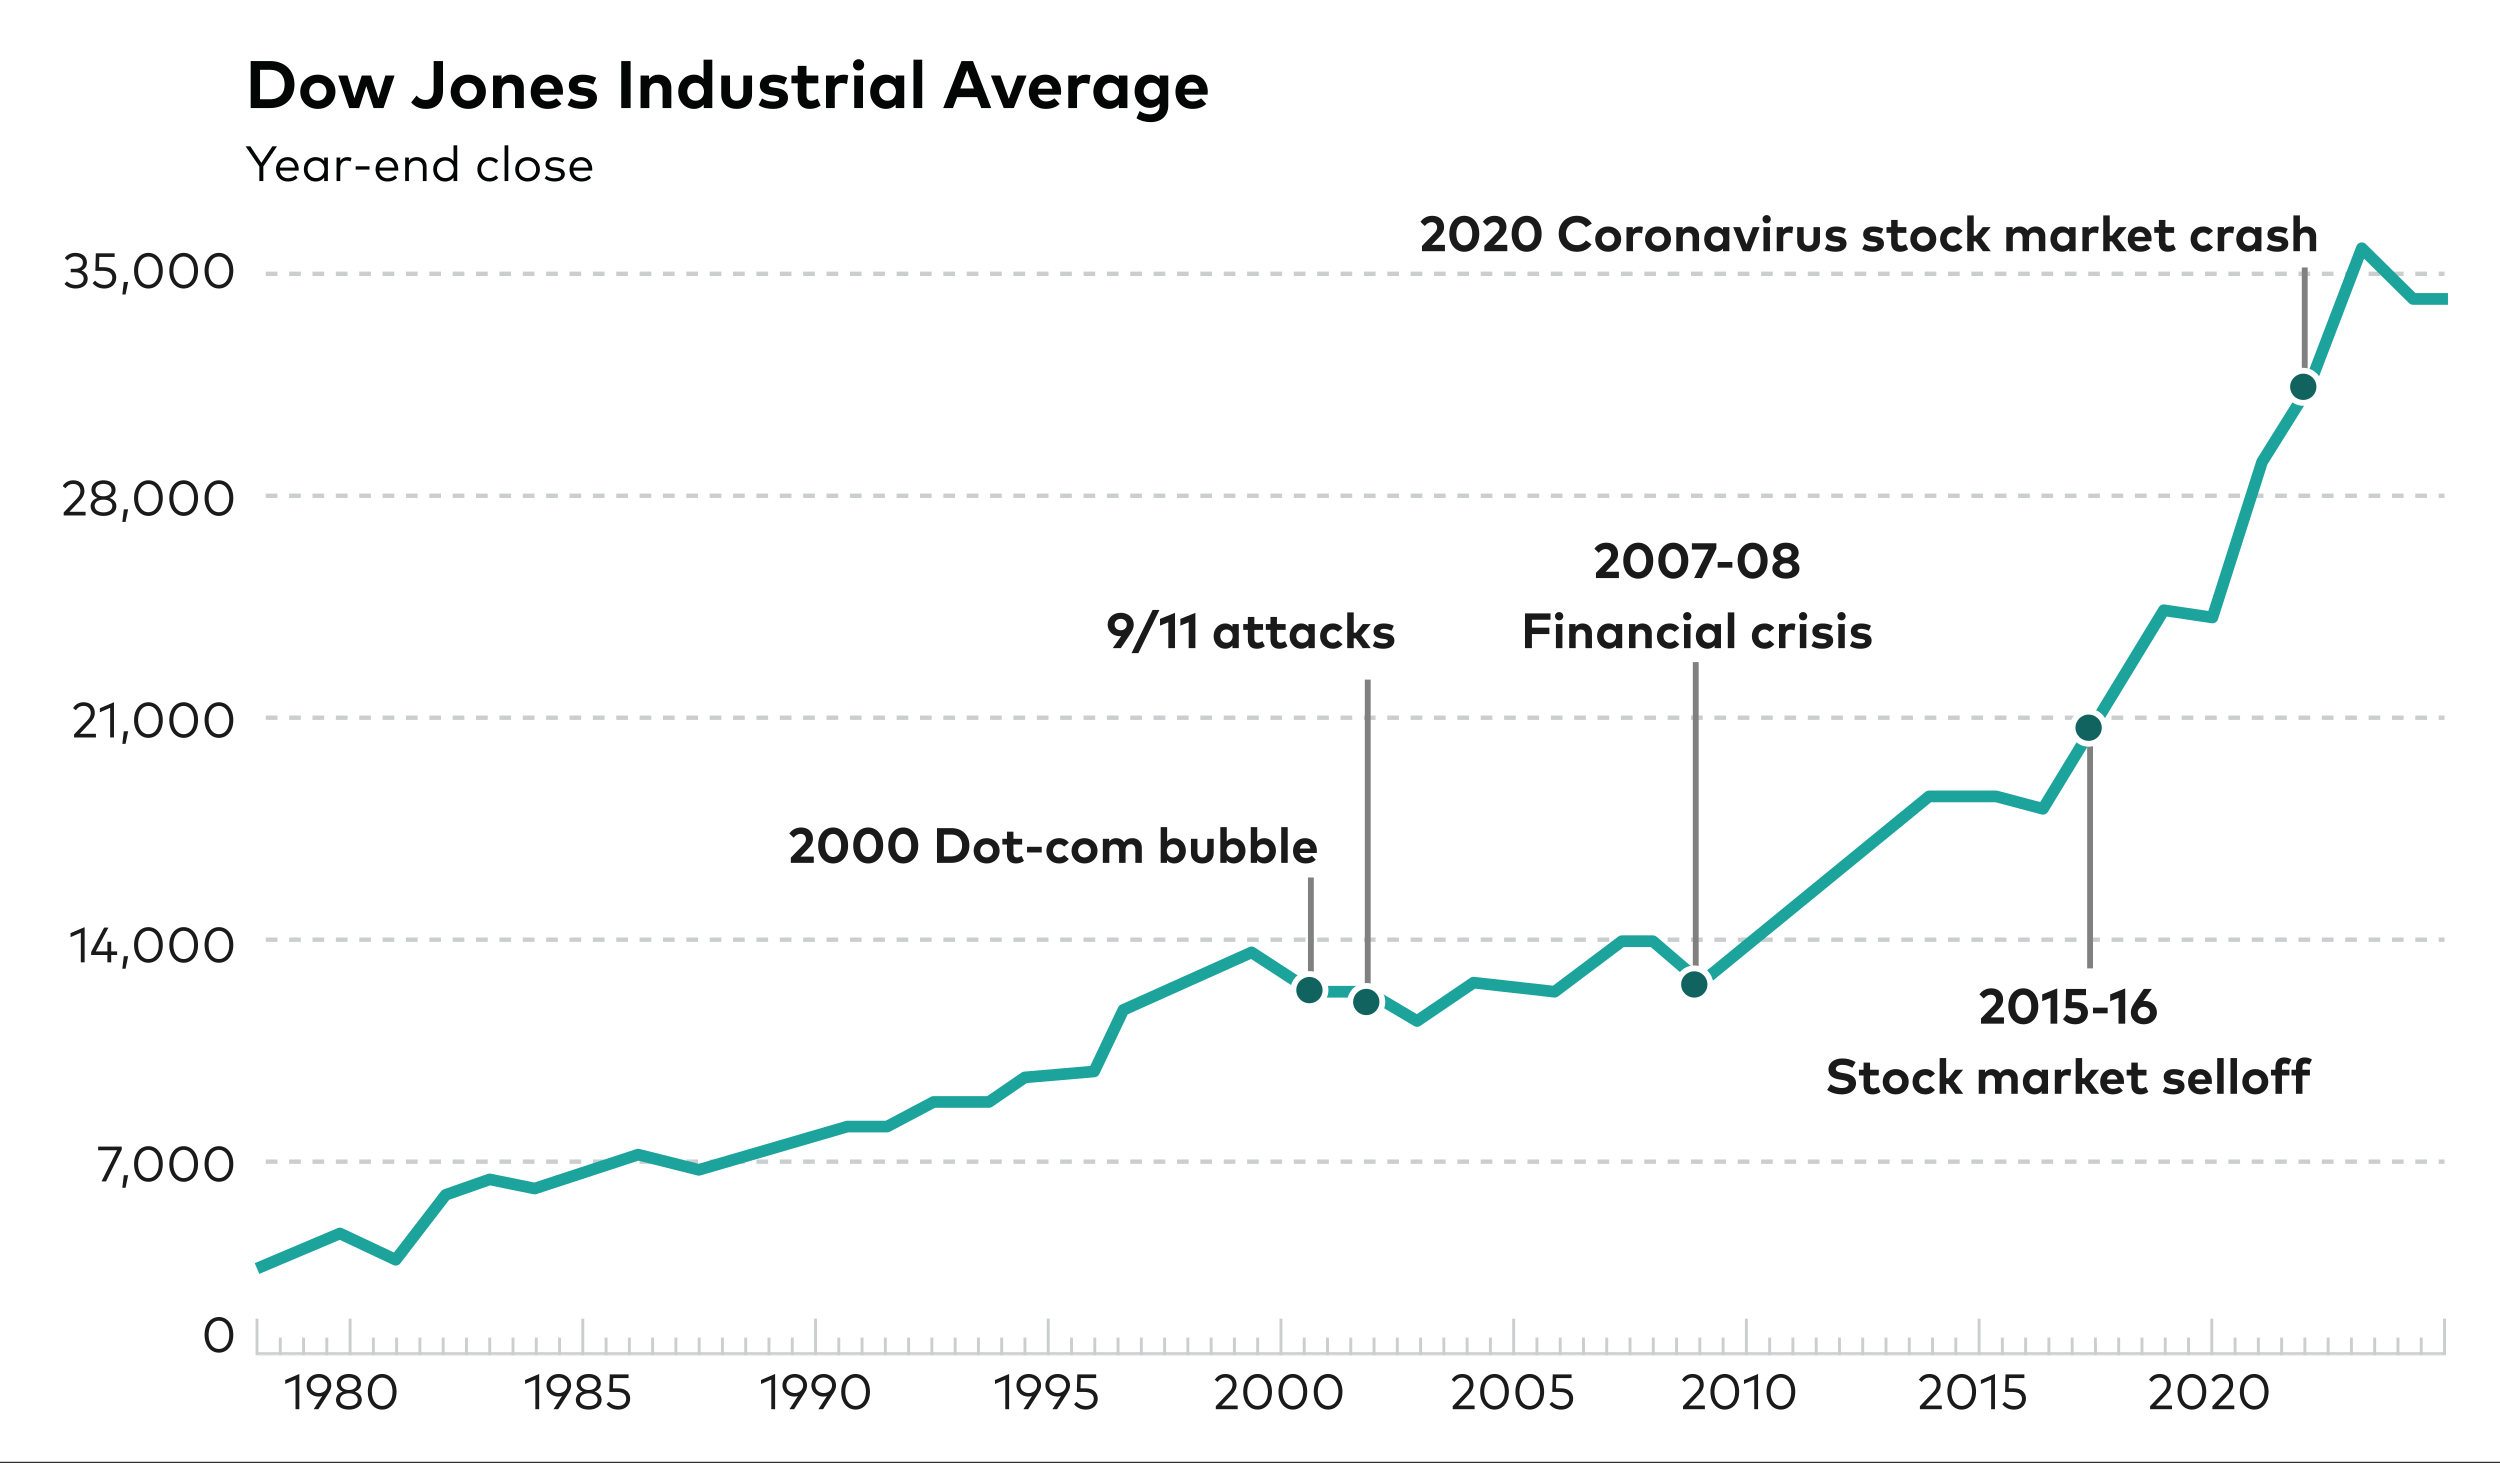 <svg width="856" height="501" viewBox="0 0 856 501" fill="none" xmlns="http://www.w3.org/2000/svg">
<rect x="0" y="0" width="856" height="501" fill="#333333" stroke="none"/>
<rect width="856" height="500.5" fill="white"/>
<path d="M92.464 37H85.829V20.9H92.464C97.501 20.9 100.825 24.097 100.825 28.95C100.825 33.803 97.501 37 92.464 37ZM89.037 23.901V33.998H92.43C95.822 33.998 97.466 31.871 97.466 28.95C97.466 25.994 95.822 23.901 92.43 23.901H89.037ZM108.824 37.288C105.362 37.288 102.809 34.781 102.809 31.422C102.809 28.064 105.362 25.558 108.824 25.558C112.297 25.558 114.861 28.064 114.861 31.422C114.861 34.781 112.297 37.288 108.824 37.288ZM108.824 34.493C110.514 34.493 111.791 33.228 111.791 31.422C111.791 29.617 110.514 28.352 108.824 28.352C107.133 28.352 105.868 29.617 105.868 31.422C105.868 33.228 107.133 34.493 108.824 34.493ZM122.977 37H119.573L115.801 25.857H118.998L121.378 33.642L123.874 25.857H127.036L129.566 33.676L131.958 25.857H135.098L131.326 37H127.899L125.426 29.468L122.977 37ZM145.918 37.288C143.25 37.288 141.652 36.126 140.778 35.056L142.641 32.722C143.296 33.527 144.285 34.217 145.769 34.217C147.471 34.217 148.483 33.159 148.483 30.836V20.9H151.691V31.135C151.691 35.172 149.276 37.288 145.918 37.288ZM160.327 37.288C156.865 37.288 154.312 34.781 154.312 31.422C154.312 28.064 156.865 25.558 160.327 25.558C163.8 25.558 166.364 28.064 166.364 31.422C166.364 34.781 163.8 37.288 160.327 37.288ZM160.327 34.493C162.017 34.493 163.294 33.228 163.294 31.422C163.294 29.617 162.017 28.352 160.327 28.352C158.636 28.352 157.371 29.617 157.371 31.422C157.371 33.228 158.636 34.493 160.327 34.493ZM171.817 37H168.816V25.857H171.737V27.168C172.53 25.983 173.749 25.558 175.014 25.558C177.544 25.558 179.35 27.317 179.35 29.904V37H176.348V30.87C176.348 29.261 175.543 28.375 174.175 28.375C172.887 28.375 171.817 29.215 171.817 30.893V37ZM187.499 37.288C184.084 37.288 181.715 34.965 181.715 31.457C181.715 27.95 184.015 25.558 187.35 25.558C190.558 25.558 192.755 27.938 192.766 31.411C192.766 31.756 192.743 32.17 192.709 32.423H184.808C185.13 34.033 186.257 34.734 187.672 34.734C188.638 34.734 189.684 34.343 190.489 33.665L192.249 35.597C190.984 36.758 189.374 37.288 187.499 37.288ZM184.82 30.376H189.753C189.477 28.95 188.615 28.145 187.327 28.145C185.912 28.145 185.084 28.996 184.82 30.376ZM199.292 37.288C197.774 37.288 195.784 37 194.335 35.977L195.52 33.7C196.474 34.332 197.636 34.792 199.315 34.792C200.706 34.792 201.373 34.401 201.373 33.745C201.373 33.205 200.81 32.906 199.522 32.722L198.613 32.596C196.037 32.239 194.761 31.112 194.761 29.215C194.761 26.926 196.532 25.569 199.464 25.569C201.247 25.569 202.638 25.902 204.122 26.627L203.11 28.962C202.224 28.524 200.81 28.064 199.556 28.053C198.418 28.053 197.843 28.456 197.843 29.065C197.843 29.709 198.648 29.87 199.66 30.02L200.649 30.169C203.064 30.537 204.409 31.618 204.409 33.504C204.409 35.804 202.523 37.288 199.292 37.288ZM215.919 37H212.71V20.9H215.919V37ZM222.332 37H219.33V25.857H222.251V27.168C223.045 25.983 224.264 25.558 225.529 25.558C228.059 25.558 229.864 27.317 229.864 29.904V37H226.863V30.87C226.863 29.261 226.058 28.375 224.689 28.375C223.401 28.375 222.332 29.215 222.332 30.893V37ZM237.623 37.288C234.552 37.288 232.229 34.769 232.229 31.422C232.229 28.076 234.552 25.558 237.623 25.558C239.118 25.558 240.176 26.144 240.9 27.018V20.44H243.89V37H240.958V35.77C240.233 36.666 239.152 37.288 237.623 37.288ZM238.175 34.493C239.888 34.493 241.05 33.182 241.05 31.422C241.05 29.663 239.888 28.352 238.175 28.352C236.415 28.352 235.3 29.721 235.3 31.422C235.3 33.124 236.415 34.493 238.175 34.493ZM252.234 37.288C249.439 37.288 246.955 35.77 246.955 32.251V25.857H249.957V31.986C249.957 33.769 250.934 34.493 252.234 34.493C253.522 34.493 254.511 33.769 254.511 31.986V25.857H257.501V32.251C257.501 35.77 255.017 37.288 252.234 37.288ZM264.698 37.288C263.18 37.288 261.191 37 259.742 35.977L260.926 33.7C261.881 34.332 263.042 34.792 264.721 34.792C266.113 34.792 266.78 34.401 266.78 33.745C266.78 33.205 266.216 32.906 264.928 32.722L264.02 32.596C261.444 32.239 260.167 31.112 260.167 29.215C260.167 26.926 261.938 25.569 264.871 25.569C266.653 25.569 268.045 25.902 269.528 26.627L268.516 28.962C267.631 28.524 266.216 28.064 264.963 28.053C263.824 28.053 263.249 28.456 263.249 29.065C263.249 29.709 264.054 29.87 265.066 30.02L266.055 30.169C268.47 30.537 269.816 31.618 269.816 33.504C269.816 35.804 267.93 37.288 264.698 37.288ZM277.312 37.288C274.552 37.288 273.138 35.724 273.138 32.837V28.524H270.987V25.857H273.138V22.544H276.139V25.857H280.176V28.524H276.139V32.596C276.139 33.987 276.875 34.493 277.807 34.493C278.52 34.493 279.29 34.136 279.9 33.769L281.004 36.114C280.026 36.782 278.899 37.288 277.312 37.288ZM285.829 37H282.827V25.857H285.737V27.076C286.438 26.029 287.508 25.558 288.876 25.558C289.52 25.558 290.026 25.649 290.44 25.799L289.992 28.777C289.497 28.559 288.784 28.421 288.175 28.421C286.783 28.421 285.829 29.272 285.829 30.928V37ZM293.969 24.12C292.888 24.12 292.06 23.292 292.06 22.211C292.06 21.13 292.888 20.279 293.969 20.279C295.05 20.279 295.89 21.13 295.89 22.211C295.89 23.292 295.05 24.12 293.969 24.12ZM295.487 37H292.486V25.857H295.487V37ZM303.343 37.288C300.273 37.288 297.95 34.769 297.95 31.422C297.95 28.076 300.273 25.558 303.343 25.558C304.873 25.558 305.942 26.178 306.678 27.087V25.857H309.611V37H306.678V35.77C305.954 36.666 304.873 37.288 303.343 37.288ZM303.895 34.493C305.609 34.493 306.77 33.182 306.77 31.422C306.77 29.663 305.609 28.352 303.895 28.352C302.136 28.352 301.02 29.721 301.02 31.422C301.02 33.124 302.136 34.493 303.895 34.493ZM315.769 37H312.768V20.44H315.769V37ZM326.303 37H322.956L329.224 20.9H333.134L339.401 37H335.974L334.571 33.251H327.706L326.303 37ZM331.144 24.074L328.81 30.296H333.467L331.144 24.074ZM347.139 37H343.678L339.273 25.857H342.539L345.426 33.837L348.335 25.857H351.498L347.139 37ZM358.067 37.288C354.652 37.288 352.283 34.965 352.283 31.457C352.283 27.95 354.583 25.558 357.918 25.558C361.126 25.558 363.323 27.938 363.334 31.411C363.334 31.756 363.311 32.17 363.277 32.423H355.376C355.698 34.033 356.825 34.734 358.24 34.734C359.206 34.734 360.252 34.343 361.057 33.665L362.817 35.597C361.552 36.758 359.942 37.288 358.067 37.288ZM355.388 30.376H360.321C360.045 28.95 359.183 28.145 357.895 28.145C356.48 28.145 355.652 28.996 355.388 30.376ZM368.777 37H365.776V25.857H368.685V27.076C369.387 26.029 370.456 25.558 371.825 25.558C372.469 25.558 372.975 25.649 373.389 25.799L372.94 28.777C372.446 28.559 371.733 28.421 371.123 28.421C369.732 28.421 368.777 29.272 368.777 30.928V37ZM379.756 37.288C376.685 37.288 374.362 34.769 374.362 31.422C374.362 28.076 376.685 25.558 379.756 25.558C381.285 25.558 382.355 26.178 383.091 27.087V25.857H386.023V37H383.091V35.77C382.366 36.666 381.285 37.288 379.756 37.288ZM380.308 34.493C382.021 34.493 383.183 33.182 383.183 31.422C383.183 29.663 382.021 28.352 380.308 28.352C378.548 28.352 377.433 29.721 377.433 31.422C377.433 33.124 378.548 34.493 380.308 34.493ZM393.998 41.819C392.239 41.819 390.376 41.358 389.122 40.473L390.192 38.023C391.307 38.76 392.538 39.162 393.872 39.162C395.735 39.162 397.046 38.127 397.046 36.206V35.425C396.287 36.356 395.16 36.931 393.619 36.931C390.905 36.931 388.49 34.666 388.49 31.25C388.49 27.823 390.905 25.558 393.619 25.558C395.171 25.558 396.31 26.155 397.069 27.099V25.857H400.013V36.08C400.013 39.657 397.678 41.819 393.998 41.819ZM394.378 34.171C396.045 34.171 397.172 32.906 397.172 31.25C397.172 29.582 396.045 28.317 394.378 28.317C392.664 28.317 391.572 29.628 391.572 31.25C391.572 32.86 392.664 34.171 394.378 34.171ZM408.268 37.288C404.852 37.288 402.483 34.965 402.483 31.457C402.483 27.95 404.783 25.558 408.118 25.558C411.327 25.558 413.523 27.938 413.535 31.411C413.535 31.756 413.512 32.17 413.477 32.423H405.577C405.899 34.033 407.026 34.734 408.44 34.734C409.406 34.734 410.453 34.343 411.258 33.665L413.017 35.597C411.752 36.758 410.142 37.288 408.268 37.288ZM405.588 30.376H410.522C410.246 28.95 409.383 28.145 408.095 28.145C406.681 28.145 405.853 28.996 405.588 30.376Z" fill="#040505"/>
<path d="M90.162 62H88.802V56.993L84.094 50.1H85.725L89.491 55.744L93.257 50.1H94.846L90.162 57.011V62ZM98.576 62.161C96.196 62.161 94.504 60.47 94.504 57.98C94.504 55.514 96.204 53.789 98.499 53.789C100.684 53.789 102.265 55.498 102.282 57.946C102.282 58.107 102.273 58.277 102.256 58.422H95.805C95.983 60.156 97.199 61.048 98.652 61.048C99.647 61.048 100.514 60.666 101.202 60.036L101.882 60.904C100.879 61.864 99.757 62.161 98.576 62.161ZM95.822 57.393H100.99C100.828 55.889 99.842 54.919 98.474 54.919C96.986 54.919 96.026 55.94 95.822 57.393ZM108.054 62.161C105.793 62.161 104.034 60.394 104.034 57.971C104.034 55.557 105.793 53.789 108.054 53.789C109.38 53.789 110.358 54.333 110.995 55.149V53.95H112.262V62H110.995V60.801C110.358 61.626 109.38 62.161 108.054 62.161ZM108.207 60.971C109.882 60.971 111.072 59.679 111.072 57.971C111.072 56.271 109.882 54.979 108.207 54.979C106.482 54.979 105.326 56.313 105.326 57.971C105.326 59.637 106.499 60.971 108.207 60.971ZM116.504 62H115.238V53.95H116.496V55.081C117.048 54.257 117.898 53.789 118.884 53.789C119.462 53.789 119.938 53.865 120.363 54.061L120.057 55.31C119.666 55.098 119.131 54.987 118.663 54.987C117.405 54.987 116.504 55.974 116.504 57.495V62ZM126.514 58.081H121.788V56.925H126.514V58.081ZM132.659 62.161C130.279 62.161 128.587 60.47 128.587 57.98C128.587 55.514 130.287 53.789 132.582 53.789C134.767 53.789 136.348 55.498 136.365 57.946C136.365 58.107 136.356 58.277 136.339 58.422H129.888C130.066 60.156 131.282 61.048 132.735 61.048C133.73 61.048 134.597 60.666 135.285 60.036L135.965 60.904C134.962 61.864 133.84 62.161 132.659 62.161ZM129.905 57.393H135.073C134.911 55.889 133.925 54.919 132.557 54.919C131.069 54.919 130.109 55.94 129.905 57.393ZM140.004 62H138.729V53.95H139.987V55.098C140.641 54.138 141.712 53.789 142.698 53.789C144.687 53.789 146.056 55.064 146.056 57.011V62H144.789V57.427C144.789 55.897 143.939 54.996 142.469 54.996C141.117 54.996 140.004 55.931 140.004 57.461V62ZM152.347 62.161C150.086 62.161 148.327 60.394 148.327 57.971C148.327 55.557 150.086 53.789 152.347 53.789C153.673 53.789 154.651 54.333 155.288 55.149V49.76H156.555V62H155.288V60.801C154.651 61.626 153.673 62.161 152.347 62.161ZM152.5 60.971C154.175 60.971 155.365 59.679 155.365 57.971C155.365 56.271 154.175 54.979 152.5 54.979C150.775 54.979 149.619 56.313 149.619 57.971C149.619 59.637 150.792 60.971 152.5 60.971ZM167.616 62.161C165.142 62.161 163.451 60.359 163.451 57.971C163.451 55.591 165.142 53.789 167.616 53.789C168.806 53.789 169.877 54.231 170.599 55.056L169.783 55.914C169.18 55.328 168.457 54.979 167.582 54.979C165.967 54.979 164.743 56.237 164.743 57.971C164.743 59.714 165.967 60.971 167.582 60.971C168.457 60.971 169.239 60.581 169.809 60.028L170.599 60.895C169.868 61.719 168.806 62.161 167.616 62.161ZM174.037 62H172.762V49.76H174.037V62ZM180.633 62.161C178.21 62.161 176.4 60.359 176.4 57.971C176.4 55.591 178.21 53.789 180.633 53.789C183.055 53.789 184.874 55.591 184.874 57.971C184.874 60.359 183.055 62.161 180.633 62.161ZM180.633 60.971C182.299 60.971 183.574 59.714 183.574 57.971C183.574 56.237 182.299 54.979 180.633 54.979C178.958 54.979 177.692 56.237 177.692 57.971C177.692 59.714 178.958 60.971 180.633 60.971ZM189.856 62.153C188.819 62.153 187.519 61.898 186.499 61.124L187.085 60.172C187.697 60.648 188.513 61.048 189.873 61.048C191.233 61.048 192.092 60.597 192.092 59.748C192.092 59.102 191.548 58.711 190.409 58.575L189.448 58.464C187.638 58.243 186.788 57.435 186.788 56.237C186.788 54.715 188.071 53.797 190.001 53.797C191.267 53.797 192.423 54.154 193.197 54.673L192.644 55.659C192.126 55.302 191.097 54.903 190.009 54.903C188.862 54.903 188.105 55.387 188.105 56.169C188.105 56.84 188.692 57.172 189.746 57.3L190.698 57.419C192.406 57.639 193.401 58.345 193.401 59.663C193.401 61.193 192.024 62.153 189.856 62.153ZM199.082 62.161C196.702 62.161 195.01 60.47 195.01 57.98C195.01 55.514 196.71 53.789 199.005 53.789C201.19 53.789 202.771 55.498 202.788 57.946C202.788 58.107 202.779 58.277 202.762 58.422H196.311C196.489 60.156 197.705 61.048 199.158 61.048C200.153 61.048 201.02 60.666 201.708 60.036L202.388 60.904C201.385 61.864 200.263 62.161 199.082 62.161ZM196.328 57.393H201.496C201.334 55.889 200.348 54.919 198.98 54.919C197.492 54.919 196.532 55.94 196.328 57.393Z" fill="#040505"/>
<line x1="91" y1="93.75" x2="837" y2="93.75" stroke="#CBCECE" stroke-width="1.5" stroke-dasharray="4 4"/>
<line x1="91" y1="169.75" x2="837" y2="169.75" stroke="#CBCECE" stroke-width="1.5" stroke-dasharray="4 4"/>
<line x1="91" y1="245.75" x2="837" y2="245.75" stroke="#CBCECE" stroke-width="1.5" stroke-dasharray="4 4"/>
<line x1="91" y1="321.75" x2="837" y2="321.75" stroke="#CBCECE" stroke-width="1.5" stroke-dasharray="4 4"/>
<line x1="91" y1="397.75" x2="837" y2="397.75" stroke="#CBCECE" stroke-width="1.5" stroke-dasharray="4 4"/>
<path d="M29.296 176.5H21.807V175.471L26.304 170.728C27.035 169.963 27.528 169.147 27.528 168.127C27.528 166.759 26.644 165.696 25.063 165.696C23.711 165.696 22.972 166.402 22.411 167.184L21.459 166.419C22.02 165.586 23.065 164.447 25.105 164.447C27.519 164.447 28.905 166.028 28.905 168.127C28.905 169.606 28.08 170.669 27.307 171.493L23.754 175.251H29.296V176.5ZM35.438 176.662C33.007 176.662 31.026 175.454 31.026 173.329C31.026 171.808 32.081 170.924 33.381 170.49C32.217 170.048 31.307 169.164 31.307 167.702C31.307 165.637 33.169 164.447 35.438 164.447C37.708 164.447 39.569 165.637 39.569 167.702C39.569 169.164 38.66 170.048 37.495 170.49C38.795 170.924 39.849 171.808 39.849 173.329C39.849 175.454 37.869 176.662 35.438 176.662ZM35.438 169.929C36.943 169.929 38.184 169.198 38.184 167.77C38.184 166.402 36.943 165.671 35.438 165.671C33.934 165.671 32.693 166.402 32.693 167.77C32.693 169.198 33.934 169.929 35.438 169.929ZM35.438 175.438C37.096 175.438 38.456 174.689 38.456 173.253C38.456 171.833 37.096 171.077 35.438 171.077C33.772 171.077 32.412 171.833 32.412 173.253C32.412 174.689 33.781 175.438 35.438 175.438ZM42.984 178.702H41.887L42.397 174.392H43.876L42.984 178.702ZM50.819 176.653C48.115 176.653 45.906 174.358 45.906 170.55C45.906 166.733 48.115 164.447 50.819 164.447C53.53 164.447 55.74 166.733 55.74 170.55C55.74 174.358 53.53 176.653 50.819 176.653ZM50.819 175.395C52.782 175.395 54.371 173.669 54.371 170.55C54.371 167.43 52.782 165.705 50.819 165.705C48.872 165.705 47.282 167.43 47.282 170.55C47.282 173.669 48.872 175.395 50.819 175.395ZM62.888 176.653C60.185 176.653 57.975 174.358 57.975 170.55C57.975 166.733 60.185 164.447 62.888 164.447C65.599 164.447 67.809 166.733 67.809 170.55C67.809 174.358 65.599 176.653 62.888 176.653ZM62.888 175.395C64.851 175.395 66.441 173.669 66.441 170.55C66.441 167.43 64.851 165.705 62.888 165.705C60.941 165.705 59.352 167.43 59.352 170.55C59.352 173.669 60.941 175.395 62.888 175.395ZM74.957 176.653C72.254 176.653 70.044 174.358 70.044 170.55C70.044 166.733 72.254 164.447 74.957 164.447C77.669 164.447 79.879 166.733 79.879 170.55C79.879 174.358 77.669 176.653 74.957 176.653ZM74.957 175.395C76.921 175.395 78.51 173.669 78.51 170.55C78.51 167.43 76.921 165.705 74.957 165.705C73.011 165.705 71.421 167.43 71.421 170.55C71.421 173.669 73.011 175.395 74.957 175.395Z" fill="#1A1A1A"/>
<path d="M25.937 98.787C24.279 98.787 22.945 98.2 22.078 97.223L22.919 96.347C23.659 97.112 24.738 97.563 25.911 97.563C27.39 97.563 28.657 96.866 28.657 95.387C28.657 94.01 27.365 93.228 25.784 93.228H24.22V92.029H25.775C27.237 92.029 28.393 91.315 28.393 89.904C28.393 88.621 27.246 87.805 25.75 87.805C24.56 87.805 23.65 88.425 23.123 89.156L22.18 88.349C22.868 87.337 24.101 86.581 25.826 86.581C28.172 86.581 29.762 87.907 29.762 89.836C29.762 91.239 29.022 92.148 27.9 92.624C29.158 93.083 30.025 94.044 30.025 95.446C30.025 97.707 28.036 98.787 25.937 98.787ZM35.731 98.795C34.056 98.795 32.705 98.166 31.702 96.942L32.578 96.092C33.351 97.019 34.524 97.546 35.731 97.546C37.482 97.546 38.443 96.449 38.443 95.106C38.443 93.806 37.584 92.735 35.246 92.735H32.654L32.807 86.734H39.258V87.975H34.005L33.895 91.494H35.646C38.451 91.494 39.803 93.092 39.803 94.996C39.803 97.427 37.983 98.795 35.731 98.795ZM42.984 100.835H41.887L42.397 96.526H43.876L42.984 100.835ZM50.819 98.787C48.115 98.787 45.906 96.492 45.906 92.684C45.906 88.867 48.115 86.581 50.819 86.581C53.53 86.581 55.74 88.867 55.74 92.684C55.74 96.492 53.53 98.787 50.819 98.787ZM50.819 97.529C52.782 97.529 54.371 95.803 54.371 92.684C54.371 89.564 52.782 87.839 50.819 87.839C48.872 87.839 47.282 89.564 47.282 92.684C47.282 95.803 48.872 97.529 50.819 97.529ZM62.888 98.787C60.185 98.787 57.975 96.492 57.975 92.684C57.975 88.867 60.185 86.581 62.888 86.581C65.599 86.581 67.809 88.867 67.809 92.684C67.809 96.492 65.599 98.787 62.888 98.787ZM62.888 97.529C64.851 97.529 66.441 95.803 66.441 92.684C66.441 89.564 64.851 87.839 62.888 87.839C60.941 87.839 59.352 89.564 59.352 92.684C59.352 95.803 60.941 97.529 62.888 97.529ZM74.957 98.787C72.254 98.787 70.044 96.492 70.044 92.684C70.044 88.867 72.254 86.581 74.957 86.581C77.669 86.581 79.879 88.867 79.879 92.684C79.879 96.492 77.669 98.787 74.957 98.787ZM74.957 97.529C76.921 97.529 78.51 95.803 78.51 92.684C78.51 89.564 76.921 87.839 74.957 87.839C73.011 87.839 71.421 89.564 71.421 92.684C71.421 95.803 73.011 97.529 74.957 97.529Z" fill="#1A1A1A"/>
<path d="M32.849 252.5H25.36V251.471L29.857 246.728C30.588 245.963 31.081 245.147 31.081 244.127C31.081 242.759 30.197 241.696 28.616 241.696C27.264 241.696 26.525 242.402 25.964 243.184L25.012 242.419C25.573 241.586 26.618 240.447 28.658 240.447C31.072 240.447 32.458 242.028 32.458 244.127C32.458 245.606 31.633 246.669 30.86 247.493L27.307 251.251H32.849V252.5ZM39.025 252.5H37.716V242.359L34.197 243.881V242.512L39.025 240.455V252.5ZM42.984 254.702H41.887L42.397 250.392H43.876L42.984 254.702ZM50.819 252.653C48.115 252.653 45.906 250.358 45.906 246.55C45.906 242.733 48.115 240.447 50.819 240.447C53.53 240.447 55.74 242.733 55.74 246.55C55.74 250.358 53.53 252.653 50.819 252.653ZM50.819 251.395C52.782 251.395 54.371 249.669 54.371 246.55C54.371 243.43 52.782 241.705 50.819 241.705C48.872 241.705 47.282 243.43 47.282 246.55C47.282 249.669 48.872 251.395 50.819 251.395ZM62.888 252.653C60.185 252.653 57.975 250.358 57.975 246.55C57.975 242.733 60.185 240.447 62.888 240.447C65.599 240.447 67.809 242.733 67.809 246.55C67.809 250.358 65.599 252.653 62.888 252.653ZM62.888 251.395C64.851 251.395 66.441 249.669 66.441 246.55C66.441 243.43 64.851 241.705 62.888 241.705C60.941 241.705 59.352 243.43 59.352 246.55C59.352 249.669 60.941 251.395 62.888 251.395ZM74.957 252.653C72.254 252.653 70.044 250.358 70.044 246.55C70.044 242.733 72.254 240.447 74.957 240.447C77.669 240.447 79.879 242.733 79.879 246.55C79.879 250.358 77.669 252.653 74.957 252.653ZM74.957 251.395C76.921 251.395 78.51 249.669 78.51 246.55C78.51 243.43 76.921 241.705 74.957 241.705C73.011 241.705 71.421 243.43 71.421 246.55C71.421 249.669 73.011 251.395 74.957 251.395Z" fill="#1A1A1A"/>
<path d="M28.981 329.5H27.672V319.359L24.153 320.881V319.512L28.981 317.455V329.5ZM38.074 329.5H36.765V327.001H31.206V325.989L35.651 317.608H37.139L32.778 325.76H36.765V322.445H38.074V325.76H40.105V327.001H38.074V329.5ZM42.984 331.702H41.887L42.397 327.392H43.876L42.984 331.702ZM50.819 329.653C48.115 329.653 45.906 327.358 45.906 323.55C45.906 319.733 48.115 317.447 50.819 317.447C53.53 317.447 55.74 319.733 55.74 323.55C55.74 327.358 53.53 329.653 50.819 329.653ZM50.819 328.395C52.782 328.395 54.371 326.669 54.371 323.55C54.371 320.43 52.782 318.705 50.819 318.705C48.872 318.705 47.282 320.43 47.282 323.55C47.282 326.669 48.872 328.395 50.819 328.395ZM62.888 329.653C60.185 329.653 57.975 327.358 57.975 323.55C57.975 319.733 60.185 317.447 62.888 317.447C65.599 317.447 67.809 319.733 67.809 323.55C67.809 327.358 65.599 329.653 62.888 329.653ZM62.888 328.395C64.851 328.395 66.441 326.669 66.441 323.55C66.441 320.43 64.851 318.705 62.888 318.705C60.941 318.705 59.352 320.43 59.352 323.55C59.352 326.669 60.941 328.395 62.888 328.395ZM74.957 329.653C72.254 329.653 70.044 327.358 70.044 323.55C70.044 319.733 72.254 317.447 74.957 317.447C77.669 317.447 79.879 319.733 79.879 323.55C79.879 327.358 77.669 329.653 74.957 329.653ZM74.957 328.395C76.921 328.395 78.51 326.669 78.51 323.55C78.51 320.43 76.921 318.705 74.957 318.705C73.011 318.705 71.421 320.43 71.421 323.55C71.421 326.669 73.011 328.395 74.957 328.395Z" fill="#1A1A1A"/>
<path d="M36.304 404.5H34.775L40.104 393.841H33.61V392.6H41.685V393.628L36.304 404.5ZM42.984 406.702H41.887L42.397 402.392H43.876L42.984 406.702ZM50.819 404.653C48.115 404.653 45.906 402.358 45.906 398.55C45.906 394.733 48.115 392.447 50.819 392.447C53.53 392.447 55.74 394.733 55.74 398.55C55.74 402.358 53.53 404.653 50.819 404.653ZM50.819 403.395C52.782 403.395 54.371 401.669 54.371 398.55C54.371 395.43 52.782 393.705 50.819 393.705C48.872 393.705 47.282 395.43 47.282 398.55C47.282 401.669 48.872 403.395 50.819 403.395ZM62.888 404.653C60.185 404.653 57.975 402.358 57.975 398.55C57.975 394.733 60.185 392.447 62.888 392.447C65.599 392.447 67.809 394.733 67.809 398.55C67.809 402.358 65.599 404.653 62.888 404.653ZM62.888 403.395C64.851 403.395 66.441 401.669 66.441 398.55C66.441 395.43 64.851 393.705 62.888 393.705C60.941 393.705 59.352 395.43 59.352 398.55C59.352 401.669 60.941 403.395 62.888 403.395ZM74.957 404.653C72.254 404.653 70.044 402.358 70.044 398.55C70.044 394.733 72.254 392.447 74.957 392.447C77.669 392.447 79.879 394.733 79.879 398.55C79.879 402.358 77.669 404.653 74.957 404.653ZM74.957 403.395C76.921 403.395 78.51 401.669 78.51 398.55C78.51 395.43 76.921 393.705 74.957 393.705C73.011 393.705 71.421 395.43 71.421 398.55C71.421 401.669 73.011 403.395 74.957 403.395Z" fill="#1A1A1A"/>
<path d="M74.957 463.153C72.254 463.153 70.044 460.858 70.044 457.05C70.044 453.233 72.254 450.947 74.957 450.947C77.669 450.947 79.879 453.233 79.879 457.05C79.879 460.858 77.669 463.153 74.957 463.153ZM74.957 461.895C76.921 461.895 78.51 460.169 78.51 457.05C78.51 453.93 76.921 452.205 74.957 452.205C73.011 452.205 71.421 453.93 71.421 457.05C71.421 460.169 73.011 461.895 74.957 461.895Z" fill="#1A1A1A"/>
<mask id="path-14-inside-1_7098_57106" fill="white">
<path d="M88 451.5H837V464H88V451.5Z"/>
</mask>
<path d="M837 463H88V465H837V463Z" fill="#CBCECE" mask="url(#path-14-inside-1_7098_57106)"/>
<path d="M88 464V451.5" stroke="#CBCECE"/>
<path d="M95.969 464V458" stroke="#CBCECE"/>
<path d="M103.936 464V458" stroke="#CBCECE"/>
<path d="M111.904 464V458" stroke="#CBCECE"/>
<path d="M119.873 464V451.5" stroke="#CBCECE"/>
<path d="M127.84 464V458" stroke="#CBCECE"/>
<path d="M135.809 464V458" stroke="#CBCECE"/>
<path d="M143.777 464V458" stroke="#CBCECE"/>
<path d="M151.744 464V458" stroke="#CBCECE"/>
<path d="M159.713 464V458" stroke="#CBCECE"/>
<path d="M167.682 464V458" stroke="#CBCECE"/>
<path d="M175.648 464V458" stroke="#CBCECE"/>
<path d="M183.617 464V458" stroke="#CBCECE"/>
<path d="M191.586 464V458" stroke="#CBCECE"/>
<path d="M199.553 464V451.5" stroke="#CBCECE"/>
<path d="M207.521 464V458" stroke="#CBCECE"/>
<path d="M215.49 464V458" stroke="#CBCECE"/>
<path d="M223.457 464V458" stroke="#CBCECE"/>
<path d="M231.426 464V458" stroke="#CBCECE"/>
<path d="M239.395 464V458" stroke="#CBCECE"/>
<path d="M247.361 464V458" stroke="#CBCECE"/>
<path d="M255.33 464V458" stroke="#CBCECE"/>
<path d="M263.297 464V458" stroke="#CBCECE"/>
<path d="M271.266 464V458" stroke="#CBCECE"/>
<path d="M279.234 464V451.5" stroke="#CBCECE"/>
<path d="M287.201 464V458" stroke="#CBCECE"/>
<path d="M295.17 464V458" stroke="#CBCECE"/>
<path d="M303.139 464V458" stroke="#CBCECE"/>
<path d="M311.105 464V458" stroke="#CBCECE"/>
<path d="M319.074 464V458" stroke="#CBCECE"/>
<path d="M327.043 464V458" stroke="#CBCECE"/>
<path d="M335.01 464V458" stroke="#CBCECE"/>
<path d="M342.979 464V458" stroke="#CBCECE"/>
<path d="M350.947 464V458" stroke="#CBCECE"/>
<path d="M358.914 464V451.5" stroke="#CBCECE"/>
<path d="M366.883 464V458" stroke="#CBCECE"/>
<path d="M374.852 464V458" stroke="#CBCECE"/>
<path d="M382.818 464V458" stroke="#CBCECE"/>
<path d="M390.787 464V458" stroke="#CBCECE"/>
<path d="M398.756 464V458" stroke="#CBCECE"/>
<path d="M406.723 464V458" stroke="#CBCECE"/>
<path d="M414.691 464V458" stroke="#CBCECE"/>
<path d="M422.66 464V458" stroke="#CBCECE"/>
<path d="M430.627 464V458" stroke="#CBCECE"/>
<path d="M438.596 464V451.5" stroke="#CBCECE"/>
<path d="M446.564 464V458" stroke="#CBCECE"/>
<path d="M454.531 464V458" stroke="#CBCECE"/>
<path d="M462.5 464V458" stroke="#CBCECE"/>
<path d="M470.469 464V458" stroke="#CBCECE"/>
<path d="M478.436 464V458" stroke="#CBCECE"/>
<path d="M486.404 464V458" stroke="#CBCECE"/>
<path d="M494.373 464V458" stroke="#CBCECE"/>
<path d="M502.34 464V458" stroke="#CBCECE"/>
<path d="M510.309 464V458" stroke="#CBCECE"/>
<path d="M518.277 464V451.5" stroke="#CBCECE"/>
<path d="M526.244 464V458" stroke="#CBCECE"/>
<path d="M534.213 464V458" stroke="#CBCECE"/>
<path d="M542.18 464V458" stroke="#CBCECE"/>
<path d="M550.148 464V458" stroke="#CBCECE"/>
<path d="M558.117 464V458" stroke="#CBCECE"/>
<path d="M566.084 464V458" stroke="#CBCECE"/>
<path d="M574.053 464V458" stroke="#CBCECE"/>
<path d="M582.021 464V458" stroke="#CBCECE"/>
<path d="M589.988 464V458" stroke="#CBCECE"/>
<path d="M597.957 464V451.5" stroke="#CBCECE"/>
<path d="M605.926 464V458" stroke="#CBCECE"/>
<path d="M613.893 464V458" stroke="#CBCECE"/>
<path d="M621.861 464V458" stroke="#CBCECE"/>
<path d="M629.83 464V458" stroke="#CBCECE"/>
<path d="M637.797 464V458" stroke="#CBCECE"/>
<path d="M645.766 464V458" stroke="#CBCECE"/>
<path d="M653.734 464V458" stroke="#CBCECE"/>
<path d="M661.701 464V458" stroke="#CBCECE"/>
<path d="M669.67 464V458" stroke="#CBCECE"/>
<path d="M677.639 464V451.5" stroke="#CBCECE"/>
<path d="M685.605 464V458" stroke="#CBCECE"/>
<path d="M693.574 464V458" stroke="#CBCECE"/>
<path d="M701.543 464V458" stroke="#CBCECE"/>
<path d="M709.51 464V458" stroke="#CBCECE"/>
<path d="M717.479 464V458" stroke="#CBCECE"/>
<path d="M725.447 464V458" stroke="#CBCECE"/>
<path d="M733.414 464V458" stroke="#CBCECE"/>
<path d="M741.383 464V458" stroke="#CBCECE"/>
<path d="M749.352 464V458" stroke="#CBCECE"/>
<path d="M757.318 464V451.5" stroke="#CBCECE"/>
<path d="M765.287 464V458" stroke="#CBCECE"/>
<path d="M773.254 464V458" stroke="#CBCECE"/>
<path d="M781.223 464V458" stroke="#CBCECE"/>
<path d="M789.191 464V458" stroke="#CBCECE"/>
<path d="M797.158 464V458" stroke="#CBCECE"/>
<path d="M805.127 464V458" stroke="#CBCECE"/>
<path d="M813.096 464V458" stroke="#CBCECE"/>
<path d="M821.062 464V458" stroke="#CBCECE"/>
<path d="M829.031 464V458" stroke="#CBCECE"/>
<path d="M837 464V451.5" stroke="#CBCECE"/>
<path d="M102.492 482.5H101.183V472.359L97.664 473.881V472.512L102.492 470.455V482.5ZM109.009 482.5H107.411L110.318 478.003C109.936 478.131 109.519 478.19 109.094 478.19C106.74 478.19 104.997 476.533 104.997 474.314C104.997 472.104 106.782 470.447 109.213 470.447C111.636 470.447 113.438 472.104 113.438 474.314C113.438 475.241 113.123 476.057 112.554 476.949L109.009 482.5ZM109.213 476.975C110.862 476.975 112.078 475.87 112.078 474.314C112.078 472.767 110.862 471.662 109.213 471.662C107.564 471.662 106.349 472.776 106.349 474.314C106.349 475.861 107.564 476.975 109.213 476.975ZM119.458 482.662C117.027 482.662 115.047 481.454 115.047 479.329C115.047 477.808 116.101 476.924 117.401 476.49C116.237 476.048 115.327 475.164 115.327 473.702C115.327 471.637 117.189 470.447 119.458 470.447C121.728 470.447 123.589 471.637 123.589 473.702C123.589 475.164 122.68 476.048 121.515 476.49C122.816 476.924 123.87 477.808 123.87 479.329C123.87 481.454 121.889 482.662 119.458 482.662ZM119.458 475.929C120.963 475.929 122.204 475.198 122.204 473.77C122.204 472.402 120.963 471.671 119.458 471.671C117.954 471.671 116.713 472.402 116.713 473.77C116.713 475.198 117.954 475.929 119.458 475.929ZM119.458 481.438C121.116 481.438 122.476 480.689 122.476 479.253C122.476 477.833 121.116 477.077 119.458 477.077C117.792 477.077 116.432 477.833 116.432 479.253C116.432 480.689 117.801 481.438 119.458 481.438ZM130.854 482.653C128.151 482.653 125.941 480.358 125.941 476.55C125.941 472.733 128.151 470.447 130.854 470.447C133.566 470.447 135.776 472.733 135.776 476.55C135.776 480.358 133.566 482.653 130.854 482.653ZM130.854 481.395C132.818 481.395 134.407 479.669 134.407 476.55C134.407 473.43 132.818 471.705 130.854 471.705C128.908 471.705 127.318 473.43 127.318 476.55C127.318 479.669 128.908 481.395 130.854 481.395Z" fill="#1A1A1A"/>
<path d="M184.613 482.5H183.304V472.359L179.785 473.881V472.512L184.613 470.455V482.5ZM191.13 482.5H189.532L192.439 478.003C192.057 478.131 191.64 478.19 191.215 478.19C188.861 478.19 187.118 476.533 187.118 474.314C187.118 472.104 188.903 470.447 191.334 470.447C193.757 470.447 195.559 472.104 195.559 474.314C195.559 475.241 195.244 476.057 194.675 476.949L191.13 482.5ZM191.334 476.975C192.983 476.975 194.199 475.87 194.199 474.314C194.199 472.767 192.983 471.662 191.334 471.662C189.685 471.662 188.47 472.776 188.47 474.314C188.47 475.861 189.685 476.975 191.334 476.975ZM201.579 482.662C199.148 482.662 197.167 481.454 197.167 479.329C197.167 477.808 198.221 476.924 199.522 476.49C198.357 476.048 197.448 475.164 197.448 473.702C197.448 471.637 199.309 470.447 201.579 470.447C203.848 470.447 205.71 471.637 205.71 473.702C205.71 475.164 204.8 476.048 203.636 476.49C204.936 476.924 205.99 477.808 205.99 479.329C205.99 481.454 204.01 482.662 201.579 482.662ZM201.579 475.929C203.083 475.929 204.324 475.198 204.324 473.77C204.324 472.402 203.083 471.671 201.579 471.671C200.074 471.671 198.833 472.402 198.833 473.77C198.833 475.198 200.074 475.929 201.579 475.929ZM201.579 481.438C203.236 481.438 204.596 480.689 204.596 479.253C204.596 477.833 203.236 477.077 201.579 477.077C199.913 477.077 198.553 477.833 198.553 479.253C198.553 480.689 199.921 481.438 201.579 481.438ZM211.7 482.662C210.025 482.662 208.674 482.032 207.671 480.808L208.546 479.958C209.32 480.885 210.493 481.412 211.7 481.412C213.451 481.412 214.411 480.316 214.411 478.972C214.411 477.672 213.553 476.601 211.215 476.601H208.623L208.776 470.6H215.227V471.841H209.974L209.864 475.36H211.615C214.42 475.36 215.771 476.958 215.771 478.862C215.771 481.293 213.952 482.662 211.7 482.662Z" fill="#1A1A1A"/>
<path d="M265.399 482.5H264.09V472.359L260.571 473.881V472.512L265.399 470.455V482.5ZM271.916 482.5H270.318L273.225 478.003C272.843 478.131 272.426 478.19 272.001 478.19C269.647 478.19 267.904 476.533 267.904 474.314C267.904 472.104 269.689 470.447 272.12 470.447C274.543 470.447 276.345 472.104 276.345 474.314C276.345 475.241 276.03 476.057 275.461 476.949L271.916 482.5ZM272.12 476.975C273.769 476.975 274.985 475.87 274.985 474.314C274.985 472.767 273.769 471.662 272.12 471.662C270.471 471.662 269.256 472.776 269.256 474.314C269.256 475.861 270.471 476.975 272.12 476.975ZM281.827 482.5H280.229L283.136 478.003C282.754 478.131 282.337 478.19 281.912 478.19C279.558 478.19 277.815 476.533 277.815 474.314C277.815 472.104 279.6 470.447 282.031 470.447C284.454 470.447 286.256 472.104 286.256 474.314C286.256 475.241 285.941 476.057 285.372 476.949L281.827 482.5ZM282.031 476.975C283.68 476.975 284.896 475.87 284.896 474.314C284.896 472.767 283.68 471.662 282.031 471.662C280.382 471.662 279.167 472.776 279.167 474.314C279.167 475.861 280.382 476.975 282.031 476.975ZM292.947 482.653C290.244 482.653 288.034 480.358 288.034 476.55C288.034 472.733 290.244 470.447 292.947 470.447C295.659 470.447 297.869 472.733 297.869 476.55C297.869 480.358 295.659 482.653 292.947 482.653ZM292.947 481.395C294.911 481.395 296.5 479.669 296.5 476.55C296.5 473.43 294.911 471.705 292.947 471.705C291.001 471.705 289.411 473.43 289.411 476.55C289.411 479.669 291.001 481.395 292.947 481.395Z" fill="#1A1A1A"/>
<path d="M345.519 482.5H344.21V472.359L340.691 473.881V472.512L345.519 470.455V482.5ZM352.037 482.5H350.439L353.346 478.003C352.963 478.131 352.547 478.19 352.122 478.19C349.767 478.19 348.025 476.533 348.025 474.314C348.025 472.104 349.81 470.447 352.241 470.447C354.663 470.447 356.465 472.104 356.465 474.314C356.465 475.241 356.151 476.057 355.581 476.949L352.037 482.5ZM352.241 476.975C353.89 476.975 355.105 475.87 355.105 474.314C355.105 472.767 353.89 471.662 352.241 471.662C350.592 471.662 349.376 472.776 349.376 474.314C349.376 475.861 350.592 476.975 352.241 476.975ZM361.948 482.5H360.35L363.257 478.003C362.874 478.131 362.458 478.19 362.033 478.19C359.678 478.19 357.936 476.533 357.936 474.314C357.936 472.104 359.721 470.447 362.152 470.447C364.574 470.447 366.376 472.104 366.376 474.314C366.376 475.241 366.062 476.057 365.492 476.949L361.948 482.5ZM362.152 476.975C363.801 476.975 365.016 475.87 365.016 474.314C365.016 472.767 363.801 471.662 362.152 471.662C360.503 471.662 359.287 472.776 359.287 474.314C359.287 475.861 360.503 476.975 362.152 476.975ZM371.793 482.662C370.119 482.662 368.767 482.032 367.764 480.808L368.64 479.958C369.413 480.885 370.586 481.412 371.793 481.412C373.544 481.412 374.505 480.316 374.505 478.972C374.505 477.672 373.646 476.601 371.309 476.601H368.716L368.869 470.6H375.321V471.841H370.068L369.957 475.36H371.708C374.513 475.36 375.865 476.958 375.865 478.862C375.865 481.293 374.046 482.662 371.793 482.662Z" fill="#1A1A1A"/>
<path d="M423.782 482.5H416.294V481.471L420.79 476.728C421.521 475.963 422.014 475.147 422.014 474.127C422.014 472.759 421.13 471.696 419.549 471.696C418.198 471.696 417.458 472.402 416.897 473.184L415.945 472.419C416.506 471.586 417.552 470.447 419.592 470.447C422.006 470.447 423.391 472.028 423.391 474.127C423.391 475.606 422.567 476.669 421.793 477.493L418.24 481.251H423.782V482.5ZM430.596 482.653C427.893 482.653 425.683 480.358 425.683 476.55C425.683 472.733 427.893 470.447 430.596 470.447C433.307 470.447 435.517 472.733 435.517 476.55C435.517 480.358 433.307 482.653 430.596 482.653ZM430.596 481.395C432.559 481.395 434.149 479.669 434.149 476.55C434.149 473.43 432.559 471.705 430.596 471.705C428.649 471.705 427.06 473.43 427.06 476.55C427.06 479.669 428.649 481.395 430.596 481.395ZM442.665 482.653C439.962 482.653 437.752 480.358 437.752 476.55C437.752 472.733 439.962 470.447 442.665 470.447C445.377 470.447 447.587 472.733 447.587 476.55C447.587 480.358 445.377 482.653 442.665 482.653ZM442.665 481.395C444.629 481.395 446.218 479.669 446.218 476.55C446.218 473.43 444.629 471.705 442.665 471.705C440.719 471.705 439.129 473.43 439.129 476.55C439.129 479.669 440.719 481.395 442.665 481.395ZM454.735 482.653C452.032 482.653 449.822 480.358 449.822 476.55C449.822 472.733 452.032 470.447 454.735 470.447C457.446 470.447 459.656 472.733 459.656 476.55C459.656 480.358 457.446 482.653 454.735 482.653ZM454.735 481.395C456.698 481.395 458.288 479.669 458.288 476.55C458.288 473.43 456.698 471.705 454.735 471.705C452.788 471.705 451.199 473.43 451.199 476.55C451.199 479.669 452.788 481.395 454.735 481.395Z" fill="#1A1A1A"/>
<path d="M504.903 482.5H497.414V481.471L501.911 476.728C502.642 475.963 503.135 475.147 503.135 474.127C503.135 472.759 502.251 471.696 500.67 471.696C499.318 471.696 498.579 472.402 498.018 473.184L497.066 472.419C497.627 471.586 498.672 470.447 500.712 470.447C503.126 470.447 504.512 472.028 504.512 474.127C504.512 475.606 503.687 476.669 502.914 477.493L499.361 481.251H504.903V482.5ZM511.716 482.653C509.013 482.653 506.803 480.358 506.803 476.55C506.803 472.733 509.013 470.447 511.716 470.447C514.428 470.447 516.638 472.733 516.638 476.55C516.638 480.358 514.428 482.653 511.716 482.653ZM511.716 481.395C513.68 481.395 515.269 479.669 515.269 476.55C515.269 473.43 513.68 471.705 511.716 471.705C509.77 471.705 508.18 473.43 508.18 476.55C508.18 479.669 509.77 481.395 511.716 481.395ZM523.786 482.653C521.083 482.653 518.873 480.358 518.873 476.55C518.873 472.733 521.083 470.447 523.786 470.447C526.497 470.447 528.707 472.733 528.707 476.55C528.707 480.358 526.497 482.653 523.786 482.653ZM523.786 481.395C525.749 481.395 527.339 479.669 527.339 476.55C527.339 473.43 525.749 471.705 523.786 471.705C521.839 471.705 520.25 473.43 520.25 476.55C520.25 479.669 521.839 481.395 523.786 481.395ZM534.58 482.662C532.906 482.662 531.554 482.032 530.551 480.808L531.427 479.958C532.2 480.885 533.373 481.412 534.58 481.412C536.331 481.412 537.292 480.316 537.292 478.972C537.292 477.672 536.433 476.601 534.096 476.601H531.503L531.656 470.6H538.108V471.841H532.855L532.744 475.36H534.495C537.3 475.36 538.652 476.958 538.652 478.862C538.652 481.293 536.833 482.662 534.58 482.662Z" fill="#1A1A1A"/>
<path d="M583.747 482.5H576.259V481.471L580.755 476.728C581.486 475.963 581.979 475.147 581.979 474.127C581.979 472.759 581.095 471.696 579.514 471.696C578.163 471.696 577.423 472.402 576.862 473.184L575.91 472.419C576.471 471.586 577.517 470.447 579.557 470.447C581.971 470.447 583.356 472.028 583.356 474.127C583.356 475.606 582.532 476.669 581.758 477.493L578.205 481.251H583.747V482.5ZM590.561 482.653C587.858 482.653 585.648 480.358 585.648 476.55C585.648 472.733 587.858 470.447 590.561 470.447C593.273 470.447 595.483 472.733 595.483 476.55C595.483 480.358 593.273 482.653 590.561 482.653ZM590.561 481.395C592.525 481.395 594.114 479.669 594.114 476.55C594.114 473.43 592.525 471.705 590.561 471.705C588.615 471.705 587.025 473.43 587.025 476.55C587.025 479.669 588.615 481.395 590.561 481.395ZM601.96 482.5H600.651V472.359L597.132 473.881V472.512L601.96 470.455V482.5ZM609.769 482.653C607.066 482.653 604.856 480.358 604.856 476.55C604.856 472.733 607.066 470.447 609.769 470.447C612.481 470.447 614.691 472.733 614.691 476.55C614.691 480.358 612.481 482.653 609.769 482.653ZM609.769 481.395C611.733 481.395 613.322 479.669 613.322 476.55C613.322 473.43 611.733 471.705 609.769 471.705C607.823 471.705 606.233 473.43 606.233 476.55C606.233 479.669 607.823 481.395 609.769 481.395Z" fill="#1A1A1A"/>
<path d="M664.868 482.5H657.38V481.471L661.876 476.728C662.607 475.963 663.1 475.147 663.1 474.127C663.1 472.759 662.216 471.696 660.635 471.696C659.284 471.696 658.544 472.402 657.983 473.184L657.031 472.419C657.592 471.586 658.638 470.447 660.678 470.447C663.092 470.447 664.477 472.028 664.477 474.127C664.477 475.606 663.653 476.669 662.879 477.493L659.326 481.251H664.868V482.5ZM671.682 482.653C668.979 482.653 666.769 480.358 666.769 476.55C666.769 472.733 668.979 470.447 671.682 470.447C674.393 470.447 676.603 472.733 676.603 476.55C676.603 480.358 674.393 482.653 671.682 482.653ZM671.682 481.395C673.645 481.395 675.235 479.669 675.235 476.55C675.235 473.43 673.645 471.705 671.682 471.705C669.735 471.705 668.146 473.43 668.146 476.55C668.146 479.669 669.735 481.395 671.682 481.395ZM683.08 482.5H681.771V472.359L678.252 473.881V472.512L683.08 470.455V482.5ZM689.615 482.662C687.94 482.662 686.589 482.032 685.586 480.808L686.461 479.958C687.235 480.885 688.408 481.412 689.615 481.412C691.366 481.412 692.326 480.316 692.326 478.972C692.326 477.672 691.468 476.601 689.13 476.601H686.538L686.691 470.6H693.142V471.841H687.889L687.779 475.36H689.53C692.335 475.36 693.686 476.958 693.686 478.862C693.686 481.293 691.867 482.662 689.615 482.662Z" fill="#1A1A1A"/>
<path d="M743.685 482.5H736.196V481.471L740.693 476.728C741.424 475.963 741.917 475.147 741.917 474.127C741.917 472.759 741.033 471.696 739.452 471.696C738.1 471.696 737.361 472.402 736.8 473.184L735.848 472.419C736.409 471.586 737.454 470.447 739.494 470.447C741.908 470.447 743.294 472.028 743.294 474.127C743.294 475.606 742.469 476.669 741.696 477.493L738.143 481.251H743.685V482.5ZM750.499 482.653C747.796 482.653 745.586 480.358 745.586 476.55C745.586 472.733 747.796 470.447 750.499 470.447C753.21 470.447 755.42 472.733 755.42 476.55C755.42 480.358 753.21 482.653 750.499 482.653ZM750.499 481.395C752.462 481.395 754.052 479.669 754.052 476.55C754.052 473.43 752.462 471.705 750.499 471.705C748.552 471.705 746.963 473.43 746.963 476.55C746.963 479.669 748.552 481.395 750.499 481.395ZM765.018 482.5H757.529V481.471L762.026 476.728C762.757 475.963 763.25 475.147 763.25 474.127C763.25 472.759 762.366 471.696 760.785 471.696C759.433 471.696 758.694 472.402 758.133 473.184L757.181 472.419C757.742 471.586 758.787 470.447 760.827 470.447C763.241 470.447 764.627 472.028 764.627 474.127C764.627 475.606 763.802 476.669 763.029 477.493L759.476 481.251H765.018V482.5ZM771.832 482.653C769.129 482.653 766.919 480.358 766.919 476.55C766.919 472.733 769.129 470.447 771.832 470.447C774.543 470.447 776.753 472.733 776.753 476.55C776.753 480.358 774.543 482.653 771.832 482.653ZM771.832 481.395C773.795 481.395 775.385 479.669 775.385 476.55C775.385 473.43 773.795 471.705 771.832 471.705C769.885 471.705 768.296 473.43 768.296 476.55C768.296 479.669 769.885 481.395 771.832 481.395Z" fill="#1A1A1A"/>
<path d="M88 434.343L116.375 422.343L135.5 431.343L152.595 409.119L167.641 403.825L183.069 406.956L218.5 395.341L239.277 400.548L290.145 385.728H303.763L319.651 377.317H338.609L350.892 368.905L374.62 366.867L384.641 345.788L428.528 326.09L449.262 339.568H468.268L485.201 349.589L504.552 336.457L532.301 339.568L555.32 322.268H565.944L582.5 336.457L660.5 272.689H683.5L699.5 276.938L740.887 208.944L757.531 211.423L774.53 158.174L790.466 132.674L808.682 85L826.234 102.353H838.182" stroke="#1BA39C" stroke-width="4" stroke-linejoin="round"/>
<path d="M278.642 295.443H270.779V293.649L274.987 289.34C275.616 288.702 275.964 288.048 275.964 287.3C275.964 286.263 275.242 285.523 274.145 285.523C273.015 285.523 272.343 286.135 271.731 286.832L270.252 285.379C270.898 284.537 272.105 283.33 274.315 283.33C276.806 283.33 278.353 284.894 278.353 287.172C278.353 288.626 277.613 289.637 276.636 290.649L274.094 293.292H278.642V295.443ZM285.263 295.655C282.415 295.655 280.137 293.343 280.137 289.493C280.137 285.642 282.415 283.33 285.263 283.33C288.102 283.33 290.397 285.642 290.397 289.493C290.397 293.343 288.102 295.655 285.263 295.655ZM285.263 293.454C286.793 293.454 288 292.094 288 289.493C288 286.892 286.793 285.532 285.263 285.532C283.741 285.532 282.526 286.892 282.526 289.493C282.526 292.094 283.741 293.454 285.263 293.454ZM297.266 295.655C294.418 295.655 292.14 293.343 292.14 289.493C292.14 285.642 294.418 283.33 297.266 283.33C300.105 283.33 302.4 285.642 302.4 289.493C302.4 293.343 300.105 295.655 297.266 295.655ZM297.266 293.454C298.796 293.454 300.003 292.094 300.003 289.493C300.003 286.892 298.796 285.532 297.266 285.532C295.744 285.532 294.529 286.892 294.529 289.493C294.529 292.094 295.744 293.454 297.266 293.454ZM309.269 295.655C306.421 295.655 304.143 293.343 304.143 289.493C304.143 285.642 306.421 283.33 309.269 283.33C312.108 283.33 314.403 285.642 314.403 289.493C314.403 293.343 312.108 295.655 309.269 295.655ZM309.269 293.454C310.799 293.454 312.006 292.094 312.006 289.493C312.006 286.892 310.799 285.532 309.269 285.532C307.747 285.532 306.532 286.892 306.532 289.493C306.532 292.094 307.747 293.454 309.269 293.454ZM325.727 295.443H320.822V283.543H325.727C329.45 283.543 331.906 285.906 331.906 289.493C331.906 293.08 329.45 295.443 325.727 295.443ZM323.194 285.761V293.224H325.701C328.209 293.224 329.424 291.652 329.424 289.493C329.424 287.308 328.209 285.761 325.701 285.761H323.194ZM337.819 295.655C335.26 295.655 333.373 293.802 333.373 291.32C333.373 288.838 335.26 286.985 337.819 286.985C340.386 286.985 342.281 288.838 342.281 291.32C342.281 293.802 340.386 295.655 337.819 295.655ZM337.819 293.59C339.068 293.59 340.012 292.655 340.012 291.32C340.012 289.986 339.068 289.051 337.819 289.051C336.569 289.051 335.634 289.986 335.634 291.32C335.634 292.655 336.569 293.59 337.819 293.59ZM347.869 295.655C345.829 295.655 344.784 294.499 344.784 292.366V289.178H343.194V287.206H344.784V284.758H347.002V287.206H349.986V289.178H347.002V292.187C347.002 293.216 347.546 293.59 348.235 293.59C348.762 293.59 349.331 293.326 349.782 293.054L350.598 294.788C349.875 295.281 349.042 295.655 347.869 295.655ZM356.682 291.89H351.658V289.952H356.682V291.89ZM362.662 295.655C360.035 295.655 358.276 293.819 358.276 291.32C358.276 288.83 360.035 286.985 362.662 286.985C364.039 286.985 365.203 287.546 365.96 288.541L364.362 289.875C363.86 289.34 363.325 289.051 362.602 289.051C361.455 289.051 360.537 289.952 360.537 291.32C360.537 292.697 361.446 293.59 362.594 293.59C363.308 293.59 363.92 293.267 364.387 292.757L365.968 294.108C365.195 295.103 364.039 295.655 362.662 295.655ZM371.337 295.655C368.779 295.655 366.892 293.802 366.892 291.32C366.892 288.838 368.779 286.985 371.337 286.985C373.904 286.985 375.8 288.838 375.8 291.32C375.8 293.802 373.904 295.655 371.337 295.655ZM371.337 293.59C372.587 293.59 373.53 292.655 373.53 291.32C373.53 289.986 372.587 289.051 371.337 289.051C370.088 289.051 369.153 289.986 369.153 291.32C369.153 292.655 370.088 293.59 371.337 293.59ZM379.83 295.443H377.612V287.206H379.771V288.175C380.357 287.3 381.258 286.985 382.193 286.985C383.383 286.985 384.361 287.521 384.913 288.396C385.551 287.351 386.63 286.985 387.71 286.985C389.648 286.985 390.957 288.286 390.957 290.198V295.443H388.747V290.912C388.747 289.722 388.143 289.068 387.14 289.068C386.188 289.068 385.398 289.688 385.398 290.929V295.443H383.179V290.912C383.179 289.722 382.584 289.068 381.573 289.068C380.621 289.068 379.83 289.688 379.83 290.929V295.443ZM402.05 295.655C400.911 295.655 400.12 295.196 399.585 294.533V295.443H397.417V283.203H399.627V288.065C400.163 287.419 400.936 286.985 402.041 286.985C404.319 286.985 406.036 288.847 406.036 291.32C406.036 293.794 404.319 295.655 402.05 295.655ZM401.633 293.59C402.942 293.59 403.758 292.578 403.758 291.32C403.758 290.062 402.942 289.051 401.633 289.051C400.375 289.051 399.517 290.02 399.517 291.32C399.517 292.621 400.375 293.59 401.633 293.59ZM411.677 295.655C409.611 295.655 407.775 294.533 407.775 291.932V287.206H409.994V291.737C409.994 293.054 410.716 293.59 411.677 293.59C412.629 293.59 413.36 293.054 413.36 291.737V287.206H415.57V291.932C415.57 294.533 413.734 295.655 411.677 295.655ZM422.47 295.655C421.331 295.655 420.54 295.196 420.005 294.533V295.443H417.837V283.203H420.047V288.065C420.583 287.419 421.356 286.985 422.461 286.985C424.739 286.985 426.456 288.847 426.456 291.32C426.456 293.794 424.739 295.655 422.47 295.655ZM422.053 293.59C423.362 293.59 424.178 292.578 424.178 291.32C424.178 290.062 423.362 289.051 422.053 289.051C420.795 289.051 419.937 290.02 419.937 291.32C419.937 292.621 420.795 293.59 422.053 293.59ZM432.896 295.655C431.757 295.655 430.966 295.196 430.431 294.533V295.443H428.263V283.203H430.473V288.065C431.009 287.419 431.782 286.985 432.887 286.985C435.165 286.985 436.882 288.847 436.882 291.32C436.882 293.794 435.165 295.655 432.896 295.655ZM432.479 293.59C433.788 293.59 434.604 292.578 434.604 291.32C434.604 290.062 433.788 289.051 432.479 289.051C431.221 289.051 430.363 290.02 430.363 291.32C430.363 292.621 431.221 293.59 432.479 293.59ZM440.907 295.443H438.689V283.203H440.907V295.443ZM447.003 295.655C444.479 295.655 442.728 293.938 442.728 291.346C442.728 288.753 444.428 286.985 446.893 286.985C449.264 286.985 450.888 288.745 450.896 291.312C450.896 291.567 450.879 291.873 450.854 292.06H445.014C445.252 293.25 446.085 293.768 447.131 293.768C447.845 293.768 448.618 293.479 449.213 292.978L450.514 294.406C449.579 295.264 448.389 295.655 447.003 295.655ZM445.023 290.547H448.669C448.465 289.493 447.828 288.898 446.876 288.898C445.83 288.898 445.218 289.527 445.023 290.547Z" fill="#1A1A1A"/>
<path d="M448.846 300.447L448.846 333.513" stroke="#808080" stroke-width="2"/>
<circle cx="448.346" cy="339.013" r="5.5" fill="#11635F" stroke="white" stroke-width="2"/>
<path d="M383.771 221.924H381L383.915 217.784C383.754 217.81 383.584 217.818 383.38 217.818C380.966 217.818 379.257 216.093 379.257 213.866C379.257 211.537 381.17 209.811 383.728 209.811C386.27 209.811 388.199 211.52 388.199 213.823C388.199 214.911 387.791 215.906 387.069 216.985L383.771 221.924ZM383.728 215.804C384.918 215.804 385.811 214.996 385.811 213.849C385.811 212.693 384.918 211.894 383.728 211.894C382.53 211.894 381.646 212.693 381.646 213.849C381.646 214.996 382.53 215.804 383.728 215.804ZM389.783 223.624H387.437L394.654 208.834H397L389.783 223.624ZM402.327 221.924H400.032V213.067L397.184 214.223V211.911L402.327 209.837V221.924ZM409.299 221.924H407.004V213.067L404.157 214.223V211.911L409.299 209.837V221.924ZM419.529 222.136C417.259 222.136 415.542 220.275 415.542 217.801C415.542 215.328 417.259 213.466 419.529 213.466C420.659 213.466 421.45 213.925 421.994 214.597V213.687H424.161V221.924H421.994V221.014C421.458 221.677 420.659 222.136 419.529 222.136ZM419.937 220.071C421.203 220.071 422.062 219.102 422.062 217.801C422.062 216.501 421.203 215.532 419.937 215.532C418.636 215.532 417.812 216.543 417.812 217.801C417.812 219.059 418.636 220.071 419.937 220.071ZM430.354 222.136C428.314 222.136 427.268 220.98 427.268 218.847V215.659H425.679V213.687H427.268V211.239H429.487V213.687H432.47V215.659H429.487V218.668C429.487 219.697 430.031 220.071 430.719 220.071C431.246 220.071 431.816 219.807 432.266 219.535L433.082 221.269C432.36 221.762 431.527 222.136 430.354 222.136ZM438.09 222.136C436.05 222.136 435.004 220.98 435.004 218.847V215.659H433.415V213.687H435.004V211.239H437.223V213.687H440.206V215.659H437.223V218.668C437.223 219.697 437.767 220.071 438.455 220.071C438.982 220.071 439.552 219.807 440.002 219.535L440.818 221.269C440.096 221.762 439.263 222.136 438.09 222.136ZM445.543 222.136C443.274 222.136 441.557 220.275 441.557 217.801C441.557 215.328 443.274 213.466 445.543 213.466C446.674 213.466 447.464 213.925 448.008 214.597V213.687H450.176V221.924H448.008V221.014C447.473 221.677 446.674 222.136 445.543 222.136ZM445.951 220.071C447.218 220.071 448.076 219.102 448.076 217.801C448.076 216.501 447.218 215.532 445.951 215.532C444.651 215.532 443.826 216.543 443.826 217.801C443.826 219.059 444.651 220.071 445.951 220.071ZM456.385 222.136C453.759 222.136 451.999 220.3 451.999 217.801C451.999 215.311 453.759 213.466 456.385 213.466C457.762 213.466 458.927 214.027 459.683 215.022L458.085 216.356C457.584 215.821 457.048 215.532 456.326 215.532C455.178 215.532 454.26 216.433 454.26 217.801C454.26 219.178 455.17 220.071 456.317 220.071C457.031 220.071 457.643 219.748 458.111 219.238L459.692 220.589C458.918 221.584 457.762 222.136 456.385 222.136ZM463.51 221.924H461.291V209.684H463.51V216.62H464.292L466.612 213.687H469.332L466.085 217.563L469.358 221.924H466.629L464.258 218.592H463.51V221.924ZM473.657 222.136C472.535 222.136 471.065 221.924 469.994 221.167L470.869 219.484C471.575 219.952 472.433 220.292 473.674 220.292C474.703 220.292 475.196 220.003 475.196 219.518C475.196 219.119 474.779 218.898 473.827 218.762L473.156 218.668C471.252 218.405 470.308 217.572 470.308 216.169C470.308 214.478 471.617 213.475 473.785 213.475C475.102 213.475 476.131 213.721 477.227 214.257L476.479 215.982C475.825 215.659 474.779 215.319 473.853 215.311C473.011 215.311 472.586 215.608 472.586 216.059C472.586 216.535 473.181 216.654 473.929 216.764L474.66 216.875C476.445 217.147 477.44 217.946 477.44 219.34C477.44 221.04 476.046 222.136 473.657 222.136Z" fill="#1A1A1A"/>
<path d="M468.314 232.701L468.314 337.579" stroke="#808080" stroke-width="2"/>
<circle cx="467.814" cy="343.079" r="5.5" fill="#11635F" stroke="white" stroke-width="2"/>
<path d="M554.312 197.924H546.45V196.13L550.657 191.821C551.286 191.183 551.635 190.529 551.635 189.781C551.635 188.744 550.912 188.004 549.816 188.004C548.685 188.004 548.014 188.616 547.402 189.313L545.923 187.86C546.569 187.018 547.776 185.811 549.986 185.811C552.476 185.811 554.023 187.375 554.023 189.653C554.023 191.107 553.284 192.118 552.306 193.13L549.765 195.773H554.312V197.924ZM560.933 198.136C558.086 198.136 555.808 195.824 555.808 191.974C555.808 188.123 558.086 185.811 560.933 185.811C563.772 185.811 566.067 188.123 566.067 191.974C566.067 195.824 563.772 198.136 560.933 198.136ZM560.933 195.935C562.463 195.935 563.67 194.575 563.67 191.974C563.67 189.373 562.463 188.013 560.933 188.013C559.412 188.013 558.196 189.373 558.196 191.974C558.196 194.575 559.412 195.935 560.933 195.935ZM572.936 198.136C570.089 198.136 567.811 195.824 567.811 191.974C567.811 188.123 570.089 185.811 572.936 185.811C575.775 185.811 578.07 188.123 578.07 191.974C578.07 195.824 575.775 198.136 572.936 198.136ZM572.936 195.935C574.466 195.935 575.673 194.575 575.673 191.974C575.673 189.373 574.466 188.013 572.936 188.013C571.415 188.013 570.199 189.373 570.199 191.974C570.199 194.575 571.415 195.935 572.936 195.935ZM582.758 197.924H580.055L584.951 188.166H579.299V186.024H587.688V187.817L582.758 197.924ZM593.156 194.371H588.132V192.433H593.156V194.371ZM600.096 198.136C597.249 198.136 594.971 195.824 594.971 191.974C594.971 188.123 597.249 185.811 600.096 185.811C602.935 185.811 605.23 188.123 605.23 191.974C605.23 195.824 602.935 198.136 600.096 198.136ZM600.096 195.935C601.626 195.935 602.833 194.575 602.833 191.974C602.833 189.373 601.626 188.013 600.096 188.013C598.575 188.013 597.359 189.373 597.359 191.974C597.359 194.575 598.575 195.935 600.096 195.935ZM611.496 198.136C608.937 198.136 606.846 196.853 606.846 194.685C606.846 193.232 607.773 192.382 608.946 191.923C607.917 191.447 607.135 190.597 607.135 189.228C607.135 187.086 609.09 185.811 611.496 185.811C613.901 185.811 615.856 187.086 615.856 189.228C615.856 190.597 615.066 191.447 614.037 191.923C615.21 192.382 616.145 193.232 616.145 194.685C616.145 196.853 614.054 198.136 611.496 198.136ZM611.496 190.971C612.558 190.971 613.417 190.427 613.417 189.407C613.417 188.421 612.558 187.885 611.496 187.885C610.433 187.885 609.575 188.421 609.575 189.407C609.575 190.427 610.433 190.971 611.496 190.971ZM611.496 196.088C612.677 196.088 613.672 195.535 613.672 194.49C613.672 193.427 612.677 192.858 611.496 192.858C610.306 192.858 609.32 193.427 609.32 194.49C609.32 195.535 610.306 196.088 611.496 196.088ZM524.531 221.924H522.159V210.024H530.897V212.208H524.531V214.92H530.498V217.104H524.531V221.924ZM533.843 212.404C533.044 212.404 532.432 211.792 532.432 210.993C532.432 210.194 533.044 209.565 533.843 209.565C534.642 209.565 535.263 210.194 535.263 210.993C535.263 211.792 534.642 212.404 533.843 212.404ZM534.965 221.924H532.747V213.687H534.965V221.924ZM539.514 221.924H537.295V213.687H539.454V214.656C540.041 213.781 540.942 213.466 541.877 213.466C543.747 213.466 545.081 214.767 545.081 216.679V221.924H542.863V217.393C542.863 216.203 542.268 215.549 541.256 215.549C540.304 215.549 539.514 216.169 539.514 217.41V221.924ZM550.816 222.136C548.546 222.136 546.829 220.275 546.829 217.801C546.829 215.328 548.546 213.466 550.816 213.466C551.946 213.466 552.737 213.925 553.281 214.597V213.687H555.448V221.924H553.281V221.014C552.745 221.677 551.946 222.136 550.816 222.136ZM551.224 220.071C552.49 220.071 553.349 219.102 553.349 217.801C553.349 216.501 552.49 215.532 551.224 215.532C549.923 215.532 549.099 216.543 549.099 217.801C549.099 219.059 549.923 220.071 551.224 220.071ZM560 221.924H557.782V213.687H559.941V214.656C560.527 213.781 561.428 213.466 562.363 213.466C564.233 213.466 565.568 214.767 565.568 216.679V221.924H563.349V217.393C563.349 216.203 562.754 215.549 561.743 215.549C560.791 215.549 560 216.169 560 217.41V221.924ZM571.702 222.136C569.075 222.136 567.316 220.3 567.316 217.801C567.316 215.311 569.075 213.466 571.702 213.466C573.079 213.466 574.243 214.027 575 215.022L573.402 216.356C572.9 215.821 572.365 215.532 571.642 215.532C570.495 215.532 569.577 216.433 569.577 217.801C569.577 219.178 570.486 220.071 571.634 220.071C572.348 220.071 572.96 219.748 573.427 219.238L575.008 220.589C574.235 221.584 573.079 222.136 571.702 222.136ZM577.704 212.404C576.905 212.404 576.293 211.792 576.293 210.993C576.293 210.194 576.905 209.565 577.704 209.565C578.503 209.565 579.124 210.194 579.124 210.993C579.124 211.792 578.503 212.404 577.704 212.404ZM578.826 221.924H576.608V213.687H578.826V221.924ZM584.633 222.136C582.364 222.136 580.647 220.275 580.647 217.801C580.647 215.328 582.364 213.466 584.633 213.466C585.764 213.466 586.554 213.925 587.098 214.597V213.687H589.266V221.924H587.098V221.014C586.563 221.677 585.764 222.136 584.633 222.136ZM585.041 220.071C586.308 220.071 587.166 219.102 587.166 217.801C587.166 216.501 586.308 215.532 585.041 215.532C583.741 215.532 582.916 216.543 582.916 217.801C582.916 219.059 583.741 220.071 585.041 220.071ZM593.818 221.924H591.599V209.684H593.818V221.924ZM604.224 222.136C601.598 222.136 599.838 220.3 599.838 217.801C599.838 215.311 601.598 213.466 604.224 213.466C605.601 213.466 606.766 214.027 607.522 215.022L605.924 216.356C605.423 215.821 604.887 215.532 604.165 215.532C603.017 215.532 602.099 216.433 602.099 217.801C602.099 219.178 603.009 220.071 604.156 220.071C604.87 220.071 605.482 219.748 605.95 219.238L607.531 220.589C606.757 221.584 605.601 222.136 604.224 222.136ZM611.349 221.924H609.13V213.687H611.281V214.588C611.799 213.815 612.59 213.466 613.601 213.466C614.077 213.466 614.451 213.534 614.757 213.645L614.426 215.846C614.06 215.685 613.533 215.583 613.083 215.583C612.054 215.583 611.349 216.212 611.349 217.436V221.924ZM617.365 212.404C616.566 212.404 615.954 211.792 615.954 210.993C615.954 210.194 616.566 209.565 617.365 209.565C618.164 209.565 618.785 210.194 618.785 210.993C618.785 211.792 618.164 212.404 617.365 212.404ZM618.487 221.924H616.269V213.687H618.487V221.924ZM623.903 222.136C622.781 222.136 621.311 221.924 620.24 221.167L621.115 219.484C621.821 219.952 622.679 220.292 623.92 220.292C624.949 220.292 625.442 220.003 625.442 219.518C625.442 219.119 625.025 218.898 624.073 218.762L623.402 218.668C621.498 218.405 620.554 217.572 620.554 216.169C620.554 214.478 621.863 213.475 624.031 213.475C625.348 213.475 626.377 213.721 627.473 214.257L626.725 215.982C626.071 215.659 625.025 215.319 624.099 215.311C623.257 215.311 622.832 215.608 622.832 216.059C622.832 216.535 623.427 216.654 624.175 216.764L624.906 216.875C626.691 217.147 627.686 217.946 627.686 219.34C627.686 221.04 626.292 222.136 623.903 222.136ZM630.531 212.404C629.732 212.404 629.12 211.792 629.12 210.993C629.12 210.194 629.732 209.565 630.531 209.565C631.33 209.565 631.95 210.194 631.95 210.993C631.95 211.792 631.33 212.404 630.531 212.404ZM631.653 221.924H629.434V213.687H631.653V221.924ZM637.068 222.136C635.946 222.136 634.476 221.924 633.405 221.167L634.28 219.484C634.986 219.952 635.844 220.292 637.085 220.292C638.114 220.292 638.607 220.003 638.607 219.518C638.607 219.119 638.19 218.898 637.238 218.762L636.567 218.668C634.663 218.405 633.719 217.572 633.719 216.169C633.719 214.478 635.028 213.475 637.196 213.475C638.513 213.475 639.542 213.721 640.638 214.257L639.89 215.982C639.236 215.659 638.19 215.319 637.264 215.311C636.422 215.311 635.997 215.608 635.997 216.059C635.997 216.535 636.592 216.654 637.34 216.764L638.071 216.875C639.856 217.147 640.851 217.946 640.851 219.34C640.851 221.04 639.457 222.136 637.068 222.136Z" fill="#1A1A1A"/>
<path d="M580.621 226.7L580.621 331.578" stroke="#808080" stroke-width="2"/>
<circle cx="580.121" cy="337.078" r="5.5" fill="#11635F" stroke="white" stroke-width="2"/>
<path d="M494.744 86H486.882V84.207L491.089 79.897C491.718 79.26 492.067 78.605 492.067 77.857C492.067 76.82 491.344 76.081 490.248 76.081C489.117 76.081 488.446 76.692 487.834 77.389L486.355 75.936C487.001 75.094 488.208 73.888 490.418 73.888C492.908 73.888 494.455 75.451 494.455 77.73C494.455 79.183 493.716 80.195 492.738 81.206L490.197 83.85H494.744V86ZM501.365 86.213C498.518 86.213 496.24 83.9 496.24 80.05C496.24 76.2 498.518 73.888 501.365 73.888C504.204 73.888 506.499 76.2 506.499 80.05C506.499 83.9 504.204 86.213 501.365 86.213ZM501.365 84.011C502.895 84.011 504.102 82.651 504.102 80.05C504.102 77.449 502.895 76.089 501.365 76.089C499.844 76.089 498.628 77.449 498.628 80.05C498.628 82.651 499.844 84.011 501.365 84.011ZM516.094 86H508.231V84.207L512.439 79.897C513.068 79.26 513.416 78.605 513.416 77.857C513.416 76.82 512.694 76.081 511.597 76.081C510.467 76.081 509.795 76.692 509.183 77.389L507.704 75.936C508.35 75.094 509.557 73.888 511.767 73.888C514.258 73.888 515.805 75.451 515.805 77.73C515.805 79.183 515.065 80.195 514.088 81.206L511.546 83.85H516.094V86ZM522.715 86.213C519.867 86.213 517.589 83.9 517.589 80.05C517.589 76.2 519.867 73.888 522.715 73.888C525.554 73.888 527.849 76.2 527.849 80.05C527.849 83.9 525.554 86.213 522.715 86.213ZM522.715 84.011C524.245 84.011 525.452 82.651 525.452 80.05C525.452 77.449 524.245 76.089 522.715 76.089C521.193 76.089 519.978 77.449 519.978 80.05C519.978 82.651 521.193 84.011 522.715 84.011ZM539.946 86.221C536.283 86.221 533.699 83.629 533.699 80.05C533.699 76.472 536.283 73.879 539.946 73.879C542.139 73.879 544.077 74.882 545.046 76.548L543.006 77.797C542.335 76.769 541.255 76.157 539.929 76.157C537.77 76.157 536.172 77.738 536.172 80.05C536.181 82.439 537.83 83.943 539.929 83.943C541.247 83.943 542.318 83.348 543.032 82.311L544.97 83.705C543.916 85.252 542.122 86.221 539.946 86.221ZM550.634 86.213C548.076 86.213 546.189 84.359 546.189 81.877C546.189 79.395 548.076 77.543 550.634 77.543C553.201 77.543 555.097 79.395 555.097 81.877C555.097 84.359 553.201 86.213 550.634 86.213ZM550.634 84.147C551.884 84.147 552.827 83.212 552.827 81.877C552.827 80.543 551.884 79.608 550.634 79.608C549.385 79.608 548.45 80.543 548.45 81.877C548.45 83.212 549.385 84.147 550.634 84.147ZM559.127 86H556.909V77.763H559.059V78.665C559.578 77.891 560.368 77.543 561.38 77.543C561.856 77.543 562.23 77.611 562.536 77.721L562.204 79.922C561.839 79.761 561.312 79.659 560.861 79.659C559.833 79.659 559.127 80.288 559.127 81.512V86ZM567.701 86.213C565.142 86.213 563.255 84.359 563.255 81.877C563.255 79.395 565.142 77.543 567.701 77.543C570.268 77.543 572.163 79.395 572.163 81.877C572.163 84.359 570.268 86.213 567.701 86.213ZM567.701 84.147C568.95 84.147 569.894 83.212 569.894 81.877C569.894 80.543 568.95 79.608 567.701 79.608C566.451 79.608 565.516 80.543 565.516 81.877C565.516 83.212 566.451 84.147 567.701 84.147ZM576.194 86H573.975V77.763H576.134V78.733C576.721 77.857 577.622 77.543 578.557 77.543C580.427 77.543 581.761 78.843 581.761 80.755V86H579.543V81.469C579.543 80.279 578.948 79.625 577.936 79.625C576.984 79.625 576.194 80.246 576.194 81.487V86ZM587.495 86.213C585.226 86.213 583.509 84.351 583.509 81.877C583.509 79.404 585.226 77.543 587.495 77.543C588.626 77.543 589.416 78.001 589.96 78.673V77.763H592.128V86H589.96V85.091C589.425 85.754 588.626 86.213 587.495 86.213ZM587.903 84.147C589.17 84.147 590.028 83.178 590.028 81.877C590.028 80.577 589.17 79.608 587.903 79.608C586.603 79.608 585.778 80.62 585.778 81.877C585.778 83.135 586.603 84.147 587.903 84.147ZM599.264 86H596.705L593.45 77.763H595.864L597.997 83.662L600.148 77.763H602.485L599.264 86ZM604.905 76.48C604.106 76.48 603.494 75.868 603.494 75.069C603.494 74.27 604.106 73.641 604.905 73.641C605.704 73.641 606.324 74.27 606.324 75.069C606.324 75.868 605.704 76.48 604.905 76.48ZM606.027 86H603.808V77.763H606.027V86ZM610.575 86H608.357V77.763H610.507V78.665C611.026 77.891 611.816 77.543 612.828 77.543C613.304 77.543 613.678 77.611 613.984 77.721L613.652 79.922C613.287 79.761 612.76 79.659 612.309 79.659C611.281 79.659 610.575 80.288 610.575 81.512V86ZM619.263 86.213C617.197 86.213 615.361 85.091 615.361 82.49V77.763H617.58V82.294C617.58 83.612 618.302 84.147 619.263 84.147C620.215 84.147 620.946 83.612 620.946 82.294V77.763H623.156V82.49C623.156 85.091 621.32 86.213 619.263 86.213ZM628.476 86.213C627.354 86.213 625.883 86 624.812 85.243L625.688 83.561C626.393 84.028 627.252 84.368 628.493 84.368C629.521 84.368 630.014 84.079 630.014 83.594C630.014 83.195 629.598 82.974 628.646 82.838L627.974 82.745C626.07 82.481 625.127 81.648 625.127 80.246C625.127 78.554 626.436 77.551 628.603 77.551C629.921 77.551 630.949 77.797 632.046 78.333L631.298 80.058C630.643 79.736 629.598 79.395 628.671 79.387C627.83 79.387 627.405 79.684 627.405 80.135C627.405 80.611 628 80.73 628.748 80.841L629.479 80.951C631.264 81.223 632.258 82.022 632.258 83.416C632.258 85.116 630.864 86.213 628.476 86.213ZM641.292 86.213C640.17 86.213 638.699 86 637.628 85.243L638.504 83.561C639.209 84.028 640.068 84.368 641.309 84.368C642.337 84.368 642.83 84.079 642.83 83.594C642.83 83.195 642.414 82.974 641.462 82.838L640.79 82.745C638.886 82.481 637.943 81.648 637.943 80.246C637.943 78.554 639.252 77.551 641.419 77.551C642.737 77.551 643.765 77.797 644.862 78.333L644.114 80.058C643.459 79.736 642.414 79.395 641.487 79.387C640.646 79.387 640.221 79.684 640.221 80.135C640.221 80.611 640.816 80.73 641.564 80.841L642.295 80.951C644.08 81.223 645.074 82.022 645.074 83.416C645.074 85.116 643.68 86.213 641.292 86.213ZM650.615 86.213C648.575 86.213 647.53 85.056 647.53 82.923V79.736H645.94V77.763H647.53V75.316H649.748V77.763H652.732V79.736H649.748V82.745C649.748 83.773 650.292 84.147 650.981 84.147C651.508 84.147 652.077 83.883 652.528 83.612L653.344 85.346C652.621 85.838 651.788 86.213 650.615 86.213ZM658.528 86.213C655.969 86.213 654.082 84.359 654.082 81.877C654.082 79.395 655.969 77.543 658.528 77.543C661.095 77.543 662.99 79.395 662.99 81.877C662.99 84.359 661.095 86.213 658.528 86.213ZM658.528 84.147C659.777 84.147 660.721 83.212 660.721 81.877C660.721 80.543 659.777 79.608 658.528 79.608C657.278 79.608 656.343 80.543 656.343 81.877C656.343 83.212 657.278 84.147 658.528 84.147ZM668.678 86.213C666.052 86.213 664.292 84.376 664.292 81.877C664.292 79.387 666.052 77.543 668.678 77.543C670.055 77.543 671.22 78.103 671.976 79.098L670.378 80.433C669.877 79.897 669.341 79.608 668.619 79.608C667.471 79.608 666.553 80.509 666.553 81.877C666.553 83.254 667.463 84.147 668.61 84.147C669.324 84.147 669.936 83.824 670.404 83.314L671.985 84.665C671.211 85.66 670.055 86.213 668.678 86.213ZM675.803 86H673.584V73.76H675.803V80.696H676.585L678.905 77.763H681.625L678.378 81.639L681.651 86H678.922L676.551 82.668H675.803V86ZM689.184 86H686.965V77.763H689.124V78.733C689.711 77.857 690.612 77.543 691.547 77.543C692.737 77.543 693.714 78.078 694.267 78.954C694.904 77.908 695.984 77.543 697.063 77.543C699.001 77.543 700.31 78.843 700.31 80.755V86H698.1V81.469C698.1 80.279 697.497 79.625 696.494 79.625C695.542 79.625 694.751 80.246 694.751 81.487V86H692.533V81.469C692.533 80.279 691.938 79.625 690.926 79.625C689.974 79.625 689.184 80.246 689.184 81.487V86ZM706.047 86.213C703.778 86.213 702.061 84.351 702.061 81.877C702.061 79.404 703.778 77.543 706.047 77.543C707.178 77.543 707.968 78.001 708.512 78.673V77.763H710.68V86H708.512V85.091C707.977 85.754 707.178 86.213 706.047 86.213ZM706.455 84.147C707.722 84.147 708.58 83.178 708.58 81.877C708.58 80.577 707.722 79.608 706.455 79.608C705.155 79.608 704.33 80.62 704.33 81.877C704.33 83.135 705.155 84.147 706.455 84.147ZM715.232 86H713.013V77.763H715.164V78.665C715.682 77.891 716.473 77.543 717.484 77.543C717.96 77.543 718.334 77.611 718.64 77.721L718.309 79.922C717.943 79.761 717.416 79.659 716.966 79.659C715.937 79.659 715.232 80.288 715.232 81.512V86ZM722.37 86H720.152V73.76H722.37V80.696H723.152L725.473 77.763H728.193L724.946 81.639L728.218 86H725.49L723.118 82.668H722.37V86ZM732.816 86.213C730.291 86.213 728.54 84.496 728.54 81.903C728.54 79.311 730.24 77.543 732.705 77.543C735.077 77.543 736.7 79.302 736.709 81.869C736.709 82.124 736.692 82.43 736.666 82.617H730.827C731.065 83.807 731.898 84.326 732.943 84.326C733.657 84.326 734.431 84.037 735.026 83.535L736.326 84.963C735.391 85.822 734.201 86.213 732.816 86.213ZM730.835 81.104H734.482C734.278 80.05 733.64 79.455 732.688 79.455C731.643 79.455 731.031 80.084 730.835 81.104ZM742.289 86.213C740.249 86.213 739.204 85.056 739.204 82.923V79.736H737.614V77.763H739.204V75.316H741.422V77.763H744.406V79.736H741.422V82.745C741.422 83.773 741.966 84.147 742.655 84.147C743.182 84.147 743.751 83.883 744.202 83.612L745.018 85.346C744.295 85.838 743.462 86.213 742.289 86.213ZM754.442 86.213C751.815 86.213 750.056 84.376 750.056 81.877C750.056 79.387 751.815 77.543 754.442 77.543C755.819 77.543 756.983 78.103 757.74 79.098L756.142 80.433C755.64 79.897 755.105 79.608 754.382 79.608C753.235 79.608 752.317 80.509 752.317 81.877C752.317 83.254 753.226 84.147 754.374 84.147C755.088 84.147 755.7 83.824 756.167 83.314L757.748 84.665C756.975 85.66 755.819 86.213 754.442 86.213ZM761.567 86H759.348V77.763H761.499V78.665C762.017 77.891 762.808 77.543 763.819 77.543C764.295 77.543 764.669 77.611 764.975 77.721L764.644 79.922C764.278 79.761 763.751 79.659 763.301 79.659C762.272 79.659 761.567 80.288 761.567 81.512V86ZM769.681 86.213C767.412 86.213 765.695 84.351 765.695 81.877C765.695 79.404 767.412 77.543 769.681 77.543C770.812 77.543 771.602 78.001 772.146 78.673V77.763H774.314V86H772.146V85.091C771.611 85.754 770.812 86.213 769.681 86.213ZM770.089 84.147C771.356 84.147 772.214 83.178 772.214 81.877C772.214 80.577 771.356 79.608 770.089 79.608C768.789 79.608 767.964 80.62 767.964 81.877C767.964 83.135 768.789 84.147 770.089 84.147ZM779.732 86.213C778.61 86.213 777.14 86 776.069 85.243L776.944 83.561C777.65 84.028 778.508 84.368 779.749 84.368C780.778 84.368 781.271 84.079 781.271 83.594C781.271 83.195 780.854 82.974 779.902 82.838L779.231 82.745C777.327 82.481 776.383 81.648 776.383 80.246C776.383 78.554 777.692 77.551 779.86 77.551C781.177 77.551 782.206 77.797 783.302 78.333L782.554 80.058C781.9 79.736 780.854 79.395 779.928 79.387C779.086 79.387 778.661 79.684 778.661 80.135C778.661 80.611 779.256 80.73 780.004 80.841L780.735 80.951C782.52 81.223 783.515 82.022 783.515 83.416C783.515 85.116 782.121 86.213 779.732 86.213ZM787.482 86H785.263V73.751H787.482V78.647C788.068 77.832 788.944 77.543 789.845 77.543C791.715 77.543 793.049 78.843 793.049 80.755V86H790.831V81.469C790.831 80.279 790.236 79.625 789.224 79.625C788.272 79.625 787.482 80.246 787.482 81.487V86Z" fill="#1A1A1A"/>
<path d="M789.143 91.581L789.143 126.945" stroke="#808080" stroke-width="2"/>
<circle cx="788.643" cy="132.445" r="5.5" fill="#11635F" stroke="white" stroke-width="2"/>
<path d="M686.156 350.513H678.294V348.719L682.501 344.41C683.13 343.772 683.479 343.118 683.479 342.37C683.479 341.333 682.756 340.593 681.66 340.593C680.529 340.593 679.858 341.205 679.246 341.902L677.767 340.449C678.413 339.607 679.62 338.4 681.83 338.4C684.32 338.4 685.867 339.964 685.867 342.242C685.867 343.696 685.128 344.707 684.15 345.719L681.609 348.362H686.156V350.513ZM692.777 350.725C689.93 350.725 687.652 348.413 687.652 344.563C687.652 340.712 689.93 338.4 692.777 338.4C695.616 338.4 697.911 340.712 697.911 344.563C697.911 348.413 695.616 350.725 692.777 350.725ZM692.777 348.524C694.307 348.524 695.514 347.164 695.514 344.563C695.514 341.962 694.307 340.602 692.777 340.602C691.256 340.602 690.04 341.962 690.04 344.563C690.04 347.164 691.256 348.524 692.777 348.524ZM704.397 350.513H702.102V341.656L699.255 342.812V340.5L704.397 338.426V350.513ZM710.571 350.725C708.794 350.725 707.341 350.062 706.355 348.949L707.647 347.342C708.293 348.048 709.457 348.6 710.554 348.6C711.88 348.6 712.534 347.818 712.534 346.875C712.534 345.982 711.973 345.2 710.112 345.2H707.281L707.409 338.613H714.251V340.746H709.432L709.381 343.126H710.749C713.52 343.126 714.914 344.716 714.914 346.705C714.914 349.263 712.976 350.725 710.571 350.725ZM721.663 346.96H716.64V345.022H721.663V346.96ZM727.672 350.513H725.377V341.656L722.53 342.812V340.5L727.672 338.426V350.513ZM734.05 350.725C731.509 350.725 729.588 349.017 729.588 346.713C729.588 345.625 729.996 344.639 730.718 343.551L734.016 338.613H736.787L733.855 342.752C734.016 342.735 734.203 342.718 734.407 342.718C736.821 342.718 738.53 344.444 738.53 346.671C738.53 349 736.609 350.725 734.05 350.725ZM734.05 348.643C735.249 348.643 736.141 347.844 736.141 346.688C736.141 345.54 735.249 344.733 734.05 344.733C732.869 344.733 731.976 345.54 731.976 346.688C731.976 347.844 732.869 348.643 734.05 348.643ZM630.634 374.725C628.832 374.725 626.894 374.198 625.619 373.17L626.851 371.257C627.71 371.946 629.112 372.541 630.642 372.541C631.96 372.541 632.98 372.022 632.98 371.104C632.98 370.28 632.113 369.974 630.455 369.71L629.699 369.591C627.599 369.26 626.069 368.333 626.069 366.183C626.069 363.701 628.279 362.409 630.812 362.409C632.478 362.409 633.864 362.783 635.36 363.675L634.238 365.613C633.303 365.035 632.164 364.602 630.863 364.602C629.529 364.602 628.585 365.129 628.585 366.03C628.585 366.905 629.614 367.169 631.042 367.407L631.713 367.517C633.838 367.866 635.504 368.775 635.504 370.849C635.504 373.476 633.192 374.725 630.634 374.725ZM641.173 374.725C639.133 374.725 638.088 373.569 638.088 371.436V368.248H636.498V366.276H638.088V363.828H640.306V366.276H643.29V368.248H640.306V371.257C640.306 372.286 640.85 372.66 641.539 372.66C642.066 372.66 642.635 372.396 643.086 372.124L643.902 373.858C643.179 374.351 642.346 374.725 641.173 374.725ZM649.086 374.725C646.527 374.725 644.64 372.872 644.64 370.39C644.64 367.908 646.527 366.055 649.086 366.055C651.653 366.055 653.548 367.908 653.548 370.39C653.548 372.872 651.653 374.725 649.086 374.725ZM649.086 372.66C650.335 372.66 651.279 371.725 651.279 370.39C651.279 369.056 650.335 368.121 649.086 368.121C647.836 368.121 646.901 369.056 646.901 370.39C646.901 371.725 647.836 372.66 649.086 372.66ZM659.236 374.725C656.61 374.725 654.85 372.889 654.85 370.39C654.85 367.9 656.61 366.055 659.236 366.055C660.613 366.055 661.778 366.616 662.534 367.611L660.936 368.945C660.435 368.41 659.899 368.121 659.177 368.121C658.029 368.121 657.111 369.022 657.111 370.39C657.111 371.767 658.021 372.66 659.168 372.66C659.882 372.66 660.494 372.337 660.962 371.827L662.543 373.178C661.769 374.173 660.613 374.725 659.236 374.725ZM666.361 374.513H664.143V362.273H666.361V369.209H667.143L669.464 366.276H672.184L668.937 370.152L672.209 374.513H669.481L667.109 371.181H666.361V374.513ZM679.742 374.513H677.523V366.276H679.682V367.245C680.269 366.37 681.17 366.055 682.105 366.055C683.295 366.055 684.272 366.591 684.825 367.466C685.462 366.421 686.542 366.055 687.621 366.055C689.559 366.055 690.868 367.356 690.868 369.268V374.513H688.658V369.982C688.658 368.792 688.055 368.138 687.052 368.138C686.1 368.138 685.309 368.758 685.309 369.999V374.513H683.091V369.982C683.091 368.792 682.496 368.138 681.484 368.138C680.532 368.138 679.742 368.758 679.742 369.999V374.513ZM696.605 374.725C694.336 374.725 692.619 372.864 692.619 370.39C692.619 367.917 694.336 366.055 696.605 366.055C697.736 366.055 698.526 366.514 699.07 367.186V366.276H701.238V374.513H699.07V373.603C698.535 374.266 697.736 374.725 696.605 374.725ZM697.013 372.66C698.28 372.66 699.138 371.691 699.138 370.39C699.138 369.09 698.28 368.121 697.013 368.121C695.713 368.121 694.888 369.132 694.888 370.39C694.888 371.648 695.713 372.66 697.013 372.66ZM705.79 374.513H703.571V366.276H705.722V367.177C706.24 366.404 707.031 366.055 708.042 366.055C708.518 366.055 708.892 366.123 709.198 366.234L708.867 368.435C708.501 368.274 707.974 368.172 707.524 368.172C706.495 368.172 705.79 368.801 705.79 370.025V374.513ZM712.928 374.513H710.71V362.273H712.928V369.209H713.71L716.031 366.276H718.751L715.504 370.152L718.776 374.513H716.048L713.676 371.181H712.928V374.513ZM723.374 374.725C720.849 374.725 719.098 373.008 719.098 370.416C719.098 367.823 720.798 366.055 723.263 366.055C725.635 366.055 727.258 367.815 727.267 370.382C727.267 370.637 727.25 370.943 727.224 371.13H721.385C721.623 372.32 722.456 372.838 723.501 372.838C724.215 372.838 724.989 372.549 725.584 372.048L726.884 373.476C725.949 374.334 724.759 374.725 723.374 374.725ZM721.393 369.617H725.04C724.836 368.563 724.198 367.968 723.246 367.968C722.201 367.968 721.589 368.597 721.393 369.617ZM732.847 374.725C730.807 374.725 729.762 373.569 729.762 371.436V368.248H728.172V366.276H729.762V363.828H731.98V366.276H734.964V368.248H731.98V371.257C731.98 372.286 732.524 372.66 733.213 372.66C733.74 372.66 734.309 372.396 734.76 372.124L735.576 373.858C734.853 374.351 734.02 374.725 732.847 374.725ZM744.209 374.725C743.087 374.725 741.617 374.513 740.546 373.756L741.421 372.073C742.127 372.541 742.985 372.881 744.226 372.881C745.255 372.881 745.748 372.592 745.748 372.107C745.748 371.708 745.331 371.487 744.379 371.351L743.708 371.257C741.804 370.994 740.86 370.161 740.86 368.758C740.86 367.067 742.169 366.064 744.337 366.064C745.654 366.064 746.683 366.31 747.779 366.846L747.031 368.571C746.377 368.248 745.331 367.908 744.405 367.9C743.563 367.9 743.138 368.197 743.138 368.648C743.138 369.124 743.733 369.243 744.481 369.353L745.212 369.464C746.997 369.736 747.992 370.535 747.992 371.929C747.992 373.629 746.598 374.725 744.209 374.725ZM753.472 374.725C750.948 374.725 749.197 373.008 749.197 370.416C749.197 367.823 750.897 366.055 753.362 366.055C755.733 366.055 757.357 367.815 757.365 370.382C757.365 370.637 757.348 370.943 757.323 371.13H751.483C751.721 372.32 752.554 372.838 753.6 372.838C754.314 372.838 755.087 372.549 755.682 372.048L756.983 373.476C756.048 374.334 754.858 374.725 753.472 374.725ZM751.492 369.617H755.138C754.934 368.563 754.297 367.968 753.345 367.968C752.299 367.968 751.687 368.597 751.492 369.617ZM761.388 374.513H759.17V362.273H761.388V374.513ZM765.937 374.513H763.719V362.273H765.937V374.513ZM772.203 374.725C769.645 374.725 767.758 372.872 767.758 370.39C767.758 367.908 769.645 366.055 772.203 366.055C774.77 366.055 776.666 367.908 776.666 370.39C776.666 372.872 774.77 374.725 772.203 374.725ZM772.203 372.66C773.453 372.66 774.396 371.725 774.396 370.39C774.396 369.056 773.453 368.121 772.203 368.121C770.954 368.121 770.019 369.056 770.019 370.39C770.019 371.725 770.954 372.66 772.203 372.66ZM781.335 374.513H779.117V368.248H777.578V366.276H779.117V365.256C779.117 363.327 780.145 362.06 782.066 362.06C783.188 362.06 783.97 362.383 784.599 362.8L783.715 364.525C783.307 364.304 782.823 364.126 782.304 364.126C781.667 364.126 781.335 364.517 781.335 365.282V366.276H783.894V368.248H781.335V374.513ZM788.356 374.513H786.138V368.248H784.599V366.276H786.138V365.256C786.138 363.327 787.166 362.06 789.087 362.06C790.209 362.06 790.991 362.383 791.62 362.8L790.736 364.525C790.328 364.304 789.844 364.126 789.325 364.126C788.688 364.126 788.356 364.517 788.356 365.282V366.276H790.915V368.248H788.356V374.513Z" fill="#1A1A1A"/>
<path d="M715.643 249.171L715.643 331.578" stroke="#808080" stroke-width="2"/>
<circle cx="715.143" cy="249.171" r="5.5" fill="#11635F" stroke="white" stroke-width="2"/>
</svg>

